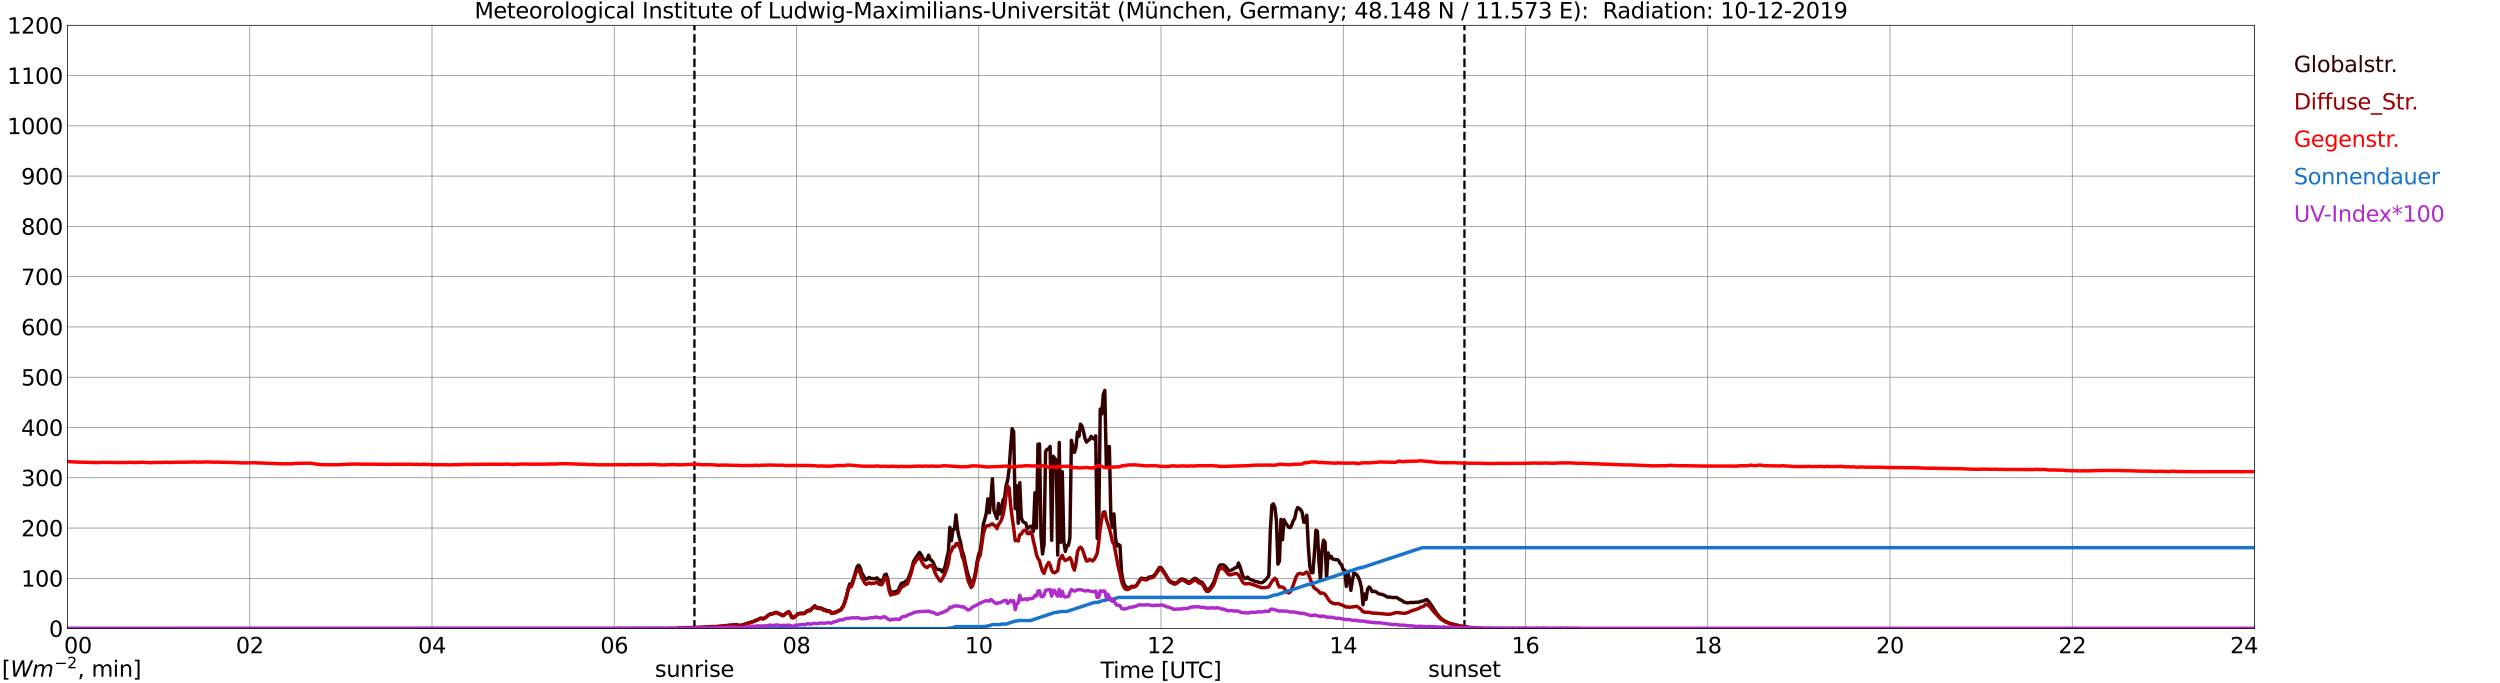 <?xml version="1.0" encoding="utf-8" standalone="no"?>
<!DOCTYPE svg PUBLIC "-//W3C//DTD SVG 1.1//EN"
  "http://www.w3.org/Graphics/SVG/1.1/DTD/svg11.dtd">
<svg xmlns:xlink="http://www.w3.org/1999/xlink" width="1085.4pt" height="296.64pt" viewBox="0 0 1085.4 296.64" xmlns="http://www.w3.org/2000/svg" version="1.1">
 <defs>
  <style type="text/css">*{stroke-linejoin: round; stroke-linecap: butt}</style>
 </defs>
 <g id="figure_1">
  <g id="patch_1">
   <path d="M 0 296.64 
L 1085.4 296.64 
L 1085.4 0 
L 0 0 
z
" style="fill: #ffffff"/>
  </g>
  <g id="axes_1">
   <g id="patch_2">
    <path d="M 29.306 272.909 
L 978.814 272.909 
L 978.814 10.976 
L 29.306 10.976 
z
" style="fill: #ffffff"/>
   </g>
   <g id="patch_3">
    <path d="M 978.814 272.909 
L 978.814 272.909 
L 978.814 10.976 
L 978.814 10.976 
z
" clip-path="url(#pf001d71639)" style="fill: #d3d3d3; opacity: 0.25; stroke: #d3d3d3; stroke-linejoin: miter"/>
   </g>
   <g id="matplotlib.axis_1">
    <g id="xtick_1">
     <g id="line2d_1">
      <path d="M 29.306 272.909 
L 29.306 10.976 
" clip-path="url(#pf001d71639)" style="fill: none; stroke: #808080; stroke-width: 0.3; stroke-linecap: square"/>
     </g>
     <g id="line2d_2"/>
     <g id="text_1">
      <!--    00 -->
      <g transform="translate(18.733 283.627) scale(0.095 -0.095)">
       <defs>
        <path id="DejaVuSans-20" transform="scale(0.016)"/>
        <path id="DejaVuSans-30" d="M 2034 4250 
Q 1547 4250 1301 3770 
Q 1056 3291 1056 2328 
Q 1056 1369 1301 889 
Q 1547 409 2034 409 
Q 2525 409 2770 889 
Q 3016 1369 3016 2328 
Q 3016 3291 2770 3770 
Q 2525 4250 2034 4250 
z
M 2034 4750 
Q 2819 4750 3233 4129 
Q 3647 3509 3647 2328 
Q 3647 1150 3233 529 
Q 2819 -91 2034 -91 
Q 1250 -91 836 529 
Q 422 1150 422 2328 
Q 422 3509 836 4129 
Q 1250 4750 2034 4750 
z
" transform="scale(0.016)"/>
       </defs>
       <use xlink:href="#DejaVuSans-20"/>
       <use xlink:href="#DejaVuSans-20" transform="translate(31.787 0)"/>
       <use xlink:href="#DejaVuSans-20" transform="translate(63.574 0)"/>
       <use xlink:href="#DejaVuSans-30" transform="translate(95.361 0)"/>
       <use xlink:href="#DejaVuSans-30" transform="translate(158.984 0)"/>
      </g>
     </g>
    </g>
    <g id="xtick_2">
     <g id="line2d_3">
      <path d="M 108.431 272.909 
L 108.431 10.976 
" clip-path="url(#pf001d71639)" style="fill: none; stroke: #808080; stroke-width: 0.3; stroke-linecap: square"/>
     </g>
     <g id="line2d_4"/>
     <g id="text_2">
      <!-- 02 -->
      <g transform="translate(102.387 283.627) scale(0.095 -0.095)">
       <defs>
        <path id="DejaVuSans-32" d="M 1228 531 
L 3431 531 
L 3431 0 
L 469 0 
L 469 531 
Q 828 903 1448 1529 
Q 2069 2156 2228 2338 
Q 2531 2678 2651 2914 
Q 2772 3150 2772 3378 
Q 2772 3750 2511 3984 
Q 2250 4219 1831 4219 
Q 1534 4219 1204 4116 
Q 875 4013 500 3803 
L 500 4441 
Q 881 4594 1212 4672 
Q 1544 4750 1819 4750 
Q 2544 4750 2975 4387 
Q 3406 4025 3406 3419 
Q 3406 3131 3298 2873 
Q 3191 2616 2906 2266 
Q 2828 2175 2409 1742 
Q 1991 1309 1228 531 
z
" transform="scale(0.016)"/>
       </defs>
       <use xlink:href="#DejaVuSans-30"/>
       <use xlink:href="#DejaVuSans-32" transform="translate(63.623 0)"/>
      </g>
     </g>
    </g>
    <g id="xtick_3">
     <g id="line2d_5">
      <path d="M 187.557 272.909 
L 187.557 10.976 
" clip-path="url(#pf001d71639)" style="fill: none; stroke: #808080; stroke-width: 0.3; stroke-linecap: square"/>
     </g>
     <g id="line2d_6"/>
     <g id="text_3">
      <!-- 04 -->
      <g transform="translate(181.513 283.627) scale(0.095 -0.095)">
       <defs>
        <path id="DejaVuSans-34" d="M 2419 4116 
L 825 1625 
L 2419 1625 
L 2419 4116 
z
M 2253 4666 
L 3047 4666 
L 3047 1625 
L 3713 1625 
L 3713 1100 
L 3047 1100 
L 3047 0 
L 2419 0 
L 2419 1100 
L 313 1100 
L 313 1709 
L 2253 4666 
z
" transform="scale(0.016)"/>
       </defs>
       <use xlink:href="#DejaVuSans-30"/>
       <use xlink:href="#DejaVuSans-34" transform="translate(63.623 0)"/>
      </g>
     </g>
    </g>
    <g id="xtick_4">
     <g id="line2d_7">
      <path d="M 266.683 272.909 
L 266.683 10.976 
" clip-path="url(#pf001d71639)" style="fill: none; stroke: #808080; stroke-width: 0.3; stroke-linecap: square"/>
     </g>
     <g id="line2d_8"/>
     <g id="text_4">
      <!-- 06 -->
      <g transform="translate(260.638 283.627) scale(0.095 -0.095)">
       <defs>
        <path id="DejaVuSans-36" d="M 2113 2584 
Q 1688 2584 1439 2293 
Q 1191 2003 1191 1497 
Q 1191 994 1439 701 
Q 1688 409 2113 409 
Q 2538 409 2786 701 
Q 3034 994 3034 1497 
Q 3034 2003 2786 2293 
Q 2538 2584 2113 2584 
z
M 3366 4563 
L 3366 3988 
Q 3128 4100 2886 4159 
Q 2644 4219 2406 4219 
Q 1781 4219 1451 3797 
Q 1122 3375 1075 2522 
Q 1259 2794 1537 2939 
Q 1816 3084 2150 3084 
Q 2853 3084 3261 2657 
Q 3669 2231 3669 1497 
Q 3669 778 3244 343 
Q 2819 -91 2113 -91 
Q 1303 -91 875 529 
Q 447 1150 447 2328 
Q 447 3434 972 4092 
Q 1497 4750 2381 4750 
Q 2619 4750 2861 4703 
Q 3103 4656 3366 4563 
z
" transform="scale(0.016)"/>
       </defs>
       <use xlink:href="#DejaVuSans-30"/>
       <use xlink:href="#DejaVuSans-36" transform="translate(63.623 0)"/>
      </g>
     </g>
    </g>
    <g id="xtick_5">
     <g id="line2d_9">
      <path d="M 345.808 272.909 
L 345.808 10.976 
" clip-path="url(#pf001d71639)" style="fill: none; stroke: #808080; stroke-width: 0.3; stroke-linecap: square"/>
     </g>
     <g id="line2d_10"/>
     <g id="text_5">
      <!-- 08 -->
      <g transform="translate(339.764 283.627) scale(0.095 -0.095)">
       <defs>
        <path id="DejaVuSans-38" d="M 2034 2216 
Q 1584 2216 1326 1975 
Q 1069 1734 1069 1313 
Q 1069 891 1326 650 
Q 1584 409 2034 409 
Q 2484 409 2743 651 
Q 3003 894 3003 1313 
Q 3003 1734 2745 1975 
Q 2488 2216 2034 2216 
z
M 1403 2484 
Q 997 2584 770 2862 
Q 544 3141 544 3541 
Q 544 4100 942 4425 
Q 1341 4750 2034 4750 
Q 2731 4750 3128 4425 
Q 3525 4100 3525 3541 
Q 3525 3141 3298 2862 
Q 3072 2584 2669 2484 
Q 3125 2378 3379 2068 
Q 3634 1759 3634 1313 
Q 3634 634 3220 271 
Q 2806 -91 2034 -91 
Q 1263 -91 848 271 
Q 434 634 434 1313 
Q 434 1759 690 2068 
Q 947 2378 1403 2484 
z
M 1172 3481 
Q 1172 3119 1398 2916 
Q 1625 2713 2034 2713 
Q 2441 2713 2670 2916 
Q 2900 3119 2900 3481 
Q 2900 3844 2670 4047 
Q 2441 4250 2034 4250 
Q 1625 4250 1398 4047 
Q 1172 3844 1172 3481 
z
" transform="scale(0.016)"/>
       </defs>
       <use xlink:href="#DejaVuSans-30"/>
       <use xlink:href="#DejaVuSans-38" transform="translate(63.623 0)"/>
      </g>
     </g>
    </g>
    <g id="xtick_6">
     <g id="line2d_11">
      <path d="M 424.934 272.909 
L 424.934 10.976 
" clip-path="url(#pf001d71639)" style="fill: none; stroke: #808080; stroke-width: 0.3; stroke-linecap: square"/>
     </g>
     <g id="line2d_12"/>
     <g id="text_6">
      <!-- 10 -->
      <g transform="translate(418.89 283.627) scale(0.095 -0.095)">
       <defs>
        <path id="DejaVuSans-31" d="M 794 531 
L 1825 531 
L 1825 4091 
L 703 3866 
L 703 4441 
L 1819 4666 
L 2450 4666 
L 2450 531 
L 3481 531 
L 3481 0 
L 794 0 
L 794 531 
z
" transform="scale(0.016)"/>
       </defs>
       <use xlink:href="#DejaVuSans-31"/>
       <use xlink:href="#DejaVuSans-30" transform="translate(63.623 0)"/>
      </g>
     </g>
    </g>
    <g id="xtick_7">
     <g id="line2d_13">
      <path d="M 504.06 272.909 
L 504.06 10.976 
" clip-path="url(#pf001d71639)" style="fill: none; stroke: #808080; stroke-width: 0.3; stroke-linecap: square"/>
     </g>
     <g id="line2d_14"/>
     <g id="text_7">
      <!-- 12 -->
      <g transform="translate(498.015 283.627) scale(0.095 -0.095)">
       <use xlink:href="#DejaVuSans-31"/>
       <use xlink:href="#DejaVuSans-32" transform="translate(63.623 0)"/>
      </g>
     </g>
    </g>
    <g id="xtick_8">
     <g id="line2d_15">
      <path d="M 583.185 272.909 
L 583.185 10.976 
" clip-path="url(#pf001d71639)" style="fill: none; stroke: #808080; stroke-width: 0.3; stroke-linecap: square"/>
     </g>
     <g id="line2d_16"/>
     <g id="text_8">
      <!-- 14 -->
      <g transform="translate(577.141 283.627) scale(0.095 -0.095)">
       <use xlink:href="#DejaVuSans-31"/>
       <use xlink:href="#DejaVuSans-34" transform="translate(63.623 0)"/>
      </g>
     </g>
    </g>
    <g id="xtick_9">
     <g id="line2d_17">
      <path d="M 662.311 272.909 
L 662.311 10.976 
" clip-path="url(#pf001d71639)" style="fill: none; stroke: #808080; stroke-width: 0.3; stroke-linecap: square"/>
     </g>
     <g id="line2d_18"/>
     <g id="text_9">
      <!-- 16 -->
      <g transform="translate(656.267 283.627) scale(0.095 -0.095)">
       <use xlink:href="#DejaVuSans-31"/>
       <use xlink:href="#DejaVuSans-36" transform="translate(63.623 0)"/>
      </g>
     </g>
    </g>
    <g id="xtick_10">
     <g id="line2d_19">
      <path d="M 741.437 272.909 
L 741.437 10.976 
" clip-path="url(#pf001d71639)" style="fill: none; stroke: #808080; stroke-width: 0.3; stroke-linecap: square"/>
     </g>
     <g id="line2d_20"/>
     <g id="text_10">
      <!-- 18 -->
      <g transform="translate(735.392 283.627) scale(0.095 -0.095)">
       <use xlink:href="#DejaVuSans-31"/>
       <use xlink:href="#DejaVuSans-38" transform="translate(63.623 0)"/>
      </g>
     </g>
    </g>
    <g id="xtick_11">
     <g id="line2d_21">
      <path d="M 820.562 272.909 
L 820.562 10.976 
" clip-path="url(#pf001d71639)" style="fill: none; stroke: #808080; stroke-width: 0.3; stroke-linecap: square"/>
     </g>
     <g id="line2d_22"/>
     <g id="text_11">
      <!-- 20 -->
      <g transform="translate(814.518 283.627) scale(0.095 -0.095)">
       <use xlink:href="#DejaVuSans-32"/>
       <use xlink:href="#DejaVuSans-30" transform="translate(63.623 0)"/>
      </g>
     </g>
    </g>
    <g id="xtick_12">
     <g id="line2d_23">
      <path d="M 899.688 272.909 
L 899.688 10.976 
" clip-path="url(#pf001d71639)" style="fill: none; stroke: #808080; stroke-width: 0.3; stroke-linecap: square"/>
     </g>
     <g id="line2d_24"/>
     <g id="text_12">
      <!-- 22 -->
      <g transform="translate(893.644 283.627) scale(0.095 -0.095)">
       <use xlink:href="#DejaVuSans-32"/>
       <use xlink:href="#DejaVuSans-32" transform="translate(63.623 0)"/>
      </g>
     </g>
    </g>
    <g id="xtick_13">
     <g id="line2d_25">
      <path d="M 978.814 272.909 
L 978.814 10.976 
" clip-path="url(#pf001d71639)" style="fill: none; stroke: #808080; stroke-width: 0.3; stroke-linecap: square"/>
     </g>
     <g id="line2d_26"/>
     <g id="text_13">
      <!-- 24    -->
      <g transform="translate(968.241 283.627) scale(0.095 -0.095)">
       <use xlink:href="#DejaVuSans-32"/>
       <use xlink:href="#DejaVuSans-34" transform="translate(63.623 0)"/>
       <use xlink:href="#DejaVuSans-20" transform="translate(127.246 0)"/>
       <use xlink:href="#DejaVuSans-20" transform="translate(159.033 0)"/>
       <use xlink:href="#DejaVuSans-20" transform="translate(190.82 0)"/>
      </g>
     </g>
    </g>
    <g id="text_14">
     <!-- Time [UTC] -->
     <g transform="translate(477.806 294.322) scale(0.095 -0.095)">
      <defs>
       <path id="DejaVuSans-54" d="M -19 4666 
L 3928 4666 
L 3928 4134 
L 2272 4134 
L 2272 0 
L 1638 0 
L 1638 4134 
L -19 4134 
L -19 4666 
z
" transform="scale(0.016)"/>
       <path id="DejaVuSans-69" d="M 603 3500 
L 1178 3500 
L 1178 0 
L 603 0 
L 603 3500 
z
M 603 4863 
L 1178 4863 
L 1178 4134 
L 603 4134 
L 603 4863 
z
" transform="scale(0.016)"/>
       <path id="DejaVuSans-6d" d="M 3328 2828 
Q 3544 3216 3844 3400 
Q 4144 3584 4550 3584 
Q 5097 3584 5394 3201 
Q 5691 2819 5691 2113 
L 5691 0 
L 5113 0 
L 5113 2094 
Q 5113 2597 4934 2840 
Q 4756 3084 4391 3084 
Q 3944 3084 3684 2787 
Q 3425 2491 3425 1978 
L 3425 0 
L 2847 0 
L 2847 2094 
Q 2847 2600 2669 2842 
Q 2491 3084 2119 3084 
Q 1678 3084 1418 2786 
Q 1159 2488 1159 1978 
L 1159 0 
L 581 0 
L 581 3500 
L 1159 3500 
L 1159 2956 
Q 1356 3278 1631 3431 
Q 1906 3584 2284 3584 
Q 2666 3584 2933 3390 
Q 3200 3197 3328 2828 
z
" transform="scale(0.016)"/>
       <path id="DejaVuSans-65" d="M 3597 1894 
L 3597 1613 
L 953 1613 
Q 991 1019 1311 708 
Q 1631 397 2203 397 
Q 2534 397 2845 478 
Q 3156 559 3463 722 
L 3463 178 
Q 3153 47 2828 -22 
Q 2503 -91 2169 -91 
Q 1331 -91 842 396 
Q 353 884 353 1716 
Q 353 2575 817 3079 
Q 1281 3584 2069 3584 
Q 2775 3584 3186 3129 
Q 3597 2675 3597 1894 
z
M 3022 2063 
Q 3016 2534 2758 2815 
Q 2500 3097 2075 3097 
Q 1594 3097 1305 2825 
Q 1016 2553 972 2059 
L 3022 2063 
z
" transform="scale(0.016)"/>
       <path id="DejaVuSans-5b" d="M 550 4863 
L 1875 4863 
L 1875 4416 
L 1125 4416 
L 1125 -397 
L 1875 -397 
L 1875 -844 
L 550 -844 
L 550 4863 
z
" transform="scale(0.016)"/>
       <path id="DejaVuSans-55" d="M 556 4666 
L 1191 4666 
L 1191 1831 
Q 1191 1081 1462 751 
Q 1734 422 2344 422 
Q 2950 422 3222 751 
Q 3494 1081 3494 1831 
L 3494 4666 
L 4128 4666 
L 4128 1753 
Q 4128 841 3676 375 
Q 3225 -91 2344 -91 
Q 1459 -91 1007 375 
Q 556 841 556 1753 
L 556 4666 
z
" transform="scale(0.016)"/>
       <path id="DejaVuSans-43" d="M 4122 4306 
L 4122 3641 
Q 3803 3938 3442 4084 
Q 3081 4231 2675 4231 
Q 1875 4231 1450 3742 
Q 1025 3253 1025 2328 
Q 1025 1406 1450 917 
Q 1875 428 2675 428 
Q 3081 428 3442 575 
Q 3803 722 4122 1019 
L 4122 359 
Q 3791 134 3420 21 
Q 3050 -91 2638 -91 
Q 1578 -91 968 557 
Q 359 1206 359 2328 
Q 359 3453 968 4101 
Q 1578 4750 2638 4750 
Q 3056 4750 3426 4639 
Q 3797 4528 4122 4306 
z
" transform="scale(0.016)"/>
       <path id="DejaVuSans-5d" d="M 1947 4863 
L 1947 -844 
L 622 -844 
L 622 -397 
L 1369 -397 
L 1369 4416 
L 622 4416 
L 622 4863 
L 1947 4863 
z
" transform="scale(0.016)"/>
      </defs>
      <use xlink:href="#DejaVuSans-54"/>
      <use xlink:href="#DejaVuSans-69" transform="translate(57.959 0)"/>
      <use xlink:href="#DejaVuSans-6d" transform="translate(85.742 0)"/>
      <use xlink:href="#DejaVuSans-65" transform="translate(183.154 0)"/>
      <use xlink:href="#DejaVuSans-20" transform="translate(244.678 0)"/>
      <use xlink:href="#DejaVuSans-5b" transform="translate(276.465 0)"/>
      <use xlink:href="#DejaVuSans-55" transform="translate(315.479 0)"/>
      <use xlink:href="#DejaVuSans-54" transform="translate(388.672 0)"/>
      <use xlink:href="#DejaVuSans-43" transform="translate(443.881 0)"/>
      <use xlink:href="#DejaVuSans-5d" transform="translate(513.705 0)"/>
     </g>
    </g>
   </g>
   <g id="matplotlib.axis_2">
    <g id="ytick_1">
     <g id="line2d_27">
      <path d="M 29.306 272.909 
L 978.814 272.909 
" clip-path="url(#pf001d71639)" style="fill: none; stroke: #808080; stroke-width: 0.3; stroke-linecap: square"/>
     </g>
     <g id="line2d_28"/>
     <g id="text_15">
      <!-- 0 -->
      <g transform="translate(21.261 276.518) scale(0.095 -0.095)">
       <use xlink:href="#DejaVuSans-30"/>
      </g>
     </g>
    </g>
    <g id="ytick_2">
     <g id="line2d_29">
      <path d="M 29.306 251.081 
L 978.814 251.081 
" clip-path="url(#pf001d71639)" style="fill: none; stroke: #808080; stroke-width: 0.3; stroke-linecap: square"/>
     </g>
     <g id="line2d_30"/>
     <g id="text_16">
      <!-- 100 -->
      <g transform="translate(9.173 254.69) scale(0.095 -0.095)">
       <use xlink:href="#DejaVuSans-31"/>
       <use xlink:href="#DejaVuSans-30" transform="translate(63.623 0)"/>
       <use xlink:href="#DejaVuSans-30" transform="translate(127.246 0)"/>
      </g>
     </g>
    </g>
    <g id="ytick_3">
     <g id="line2d_31">
      <path d="M 29.306 229.253 
L 978.814 229.253 
" clip-path="url(#pf001d71639)" style="fill: none; stroke: #808080; stroke-width: 0.3; stroke-linecap: square"/>
     </g>
     <g id="line2d_32"/>
     <g id="text_17">
      <!-- 200 -->
      <g transform="translate(9.173 232.863) scale(0.095 -0.095)">
       <use xlink:href="#DejaVuSans-32"/>
       <use xlink:href="#DejaVuSans-30" transform="translate(63.623 0)"/>
       <use xlink:href="#DejaVuSans-30" transform="translate(127.246 0)"/>
      </g>
     </g>
    </g>
    <g id="ytick_4">
     <g id="line2d_33">
      <path d="M 29.306 207.426 
L 978.814 207.426 
" clip-path="url(#pf001d71639)" style="fill: none; stroke: #808080; stroke-width: 0.3; stroke-linecap: square"/>
     </g>
     <g id="line2d_34"/>
     <g id="text_18">
      <!-- 300 -->
      <g transform="translate(9.173 211.035) scale(0.095 -0.095)">
       <defs>
        <path id="DejaVuSans-33" d="M 2597 2516 
Q 3050 2419 3304 2112 
Q 3559 1806 3559 1356 
Q 3559 666 3084 287 
Q 2609 -91 1734 -91 
Q 1441 -91 1130 -33 
Q 819 25 488 141 
L 488 750 
Q 750 597 1062 519 
Q 1375 441 1716 441 
Q 2309 441 2620 675 
Q 2931 909 2931 1356 
Q 2931 1769 2642 2001 
Q 2353 2234 1838 2234 
L 1294 2234 
L 1294 2753 
L 1863 2753 
Q 2328 2753 2575 2939 
Q 2822 3125 2822 3475 
Q 2822 3834 2567 4026 
Q 2313 4219 1838 4219 
Q 1578 4219 1281 4162 
Q 984 4106 628 3988 
L 628 4550 
Q 988 4650 1302 4700 
Q 1616 4750 1894 4750 
Q 2613 4750 3031 4423 
Q 3450 4097 3450 3541 
Q 3450 3153 3228 2886 
Q 3006 2619 2597 2516 
z
" transform="scale(0.016)"/>
       </defs>
       <use xlink:href="#DejaVuSans-33"/>
       <use xlink:href="#DejaVuSans-30" transform="translate(63.623 0)"/>
       <use xlink:href="#DejaVuSans-30" transform="translate(127.246 0)"/>
      </g>
     </g>
    </g>
    <g id="ytick_5">
     <g id="line2d_35">
      <path d="M 29.306 185.598 
L 978.814 185.598 
" clip-path="url(#pf001d71639)" style="fill: none; stroke: #808080; stroke-width: 0.3; stroke-linecap: square"/>
     </g>
     <g id="line2d_36"/>
     <g id="text_19">
      <!-- 400 -->
      <g transform="translate(9.173 189.207) scale(0.095 -0.095)">
       <use xlink:href="#DejaVuSans-34"/>
       <use xlink:href="#DejaVuSans-30" transform="translate(63.623 0)"/>
       <use xlink:href="#DejaVuSans-30" transform="translate(127.246 0)"/>
      </g>
     </g>
    </g>
    <g id="ytick_6">
     <g id="line2d_37">
      <path d="M 29.306 163.77 
L 978.814 163.77 
" clip-path="url(#pf001d71639)" style="fill: none; stroke: #808080; stroke-width: 0.3; stroke-linecap: square"/>
     </g>
     <g id="line2d_38"/>
     <g id="text_20">
      <!-- 500 -->
      <g transform="translate(9.173 167.379) scale(0.095 -0.095)">
       <defs>
        <path id="DejaVuSans-35" d="M 691 4666 
L 3169 4666 
L 3169 4134 
L 1269 4134 
L 1269 2991 
Q 1406 3038 1543 3061 
Q 1681 3084 1819 3084 
Q 2600 3084 3056 2656 
Q 3513 2228 3513 1497 
Q 3513 744 3044 326 
Q 2575 -91 1722 -91 
Q 1428 -91 1123 -41 
Q 819 9 494 109 
L 494 744 
Q 775 591 1075 516 
Q 1375 441 1709 441 
Q 2250 441 2565 725 
Q 2881 1009 2881 1497 
Q 2881 1984 2565 2268 
Q 2250 2553 1709 2553 
Q 1456 2553 1204 2497 
Q 953 2441 691 2322 
L 691 4666 
z
" transform="scale(0.016)"/>
       </defs>
       <use xlink:href="#DejaVuSans-35"/>
       <use xlink:href="#DejaVuSans-30" transform="translate(63.623 0)"/>
       <use xlink:href="#DejaVuSans-30" transform="translate(127.246 0)"/>
      </g>
     </g>
    </g>
    <g id="ytick_7">
     <g id="line2d_39">
      <path d="M 29.306 141.942 
L 978.814 141.942 
" clip-path="url(#pf001d71639)" style="fill: none; stroke: #808080; stroke-width: 0.3; stroke-linecap: square"/>
     </g>
     <g id="line2d_40"/>
     <g id="text_21">
      <!-- 600 -->
      <g transform="translate(9.173 145.551) scale(0.095 -0.095)">
       <use xlink:href="#DejaVuSans-36"/>
       <use xlink:href="#DejaVuSans-30" transform="translate(63.623 0)"/>
       <use xlink:href="#DejaVuSans-30" transform="translate(127.246 0)"/>
      </g>
     </g>
    </g>
    <g id="ytick_8">
     <g id="line2d_41">
      <path d="M 29.306 120.114 
L 978.814 120.114 
" clip-path="url(#pf001d71639)" style="fill: none; stroke: #808080; stroke-width: 0.3; stroke-linecap: square"/>
     </g>
     <g id="line2d_42"/>
     <g id="text_22">
      <!-- 700 -->
      <g transform="translate(9.173 123.724) scale(0.095 -0.095)">
       <defs>
        <path id="DejaVuSans-37" d="M 525 4666 
L 3525 4666 
L 3525 4397 
L 1831 0 
L 1172 0 
L 2766 4134 
L 525 4134 
L 525 4666 
z
" transform="scale(0.016)"/>
       </defs>
       <use xlink:href="#DejaVuSans-37"/>
       <use xlink:href="#DejaVuSans-30" transform="translate(63.623 0)"/>
       <use xlink:href="#DejaVuSans-30" transform="translate(127.246 0)"/>
      </g>
     </g>
    </g>
    <g id="ytick_9">
     <g id="line2d_43">
      <path d="M 29.306 98.287 
L 978.814 98.287 
" clip-path="url(#pf001d71639)" style="fill: none; stroke: #808080; stroke-width: 0.3; stroke-linecap: square"/>
     </g>
     <g id="line2d_44"/>
     <g id="text_23">
      <!-- 800 -->
      <g transform="translate(9.173 101.896) scale(0.095 -0.095)">
       <use xlink:href="#DejaVuSans-38"/>
       <use xlink:href="#DejaVuSans-30" transform="translate(63.623 0)"/>
       <use xlink:href="#DejaVuSans-30" transform="translate(127.246 0)"/>
      </g>
     </g>
    </g>
    <g id="ytick_10">
     <g id="line2d_45">
      <path d="M 29.306 76.459 
L 978.814 76.459 
" clip-path="url(#pf001d71639)" style="fill: none; stroke: #808080; stroke-width: 0.3; stroke-linecap: square"/>
     </g>
     <g id="line2d_46"/>
     <g id="text_24">
      <!-- 900 -->
      <g transform="translate(9.173 80.068) scale(0.095 -0.095)">
       <defs>
        <path id="DejaVuSans-39" d="M 703 97 
L 703 672 
Q 941 559 1184 500 
Q 1428 441 1663 441 
Q 2288 441 2617 861 
Q 2947 1281 2994 2138 
Q 2813 1869 2534 1725 
Q 2256 1581 1919 1581 
Q 1219 1581 811 2004 
Q 403 2428 403 3163 
Q 403 3881 828 4315 
Q 1253 4750 1959 4750 
Q 2769 4750 3195 4129 
Q 3622 3509 3622 2328 
Q 3622 1225 3098 567 
Q 2575 -91 1691 -91 
Q 1453 -91 1209 -44 
Q 966 3 703 97 
z
M 1959 2075 
Q 2384 2075 2632 2365 
Q 2881 2656 2881 3163 
Q 2881 3666 2632 3958 
Q 2384 4250 1959 4250 
Q 1534 4250 1286 3958 
Q 1038 3666 1038 3163 
Q 1038 2656 1286 2365 
Q 1534 2075 1959 2075 
z
" transform="scale(0.016)"/>
       </defs>
       <use xlink:href="#DejaVuSans-39"/>
       <use xlink:href="#DejaVuSans-30" transform="translate(63.623 0)"/>
       <use xlink:href="#DejaVuSans-30" transform="translate(127.246 0)"/>
      </g>
     </g>
    </g>
    <g id="ytick_11">
     <g id="line2d_47">
      <path d="M 29.306 54.631 
L 978.814 54.631 
" clip-path="url(#pf001d71639)" style="fill: none; stroke: #808080; stroke-width: 0.3; stroke-linecap: square"/>
     </g>
     <g id="line2d_48"/>
     <g id="text_25">
      <!-- 1000 -->
      <g transform="translate(3.128 58.24) scale(0.095 -0.095)">
       <use xlink:href="#DejaVuSans-31"/>
       <use xlink:href="#DejaVuSans-30" transform="translate(63.623 0)"/>
       <use xlink:href="#DejaVuSans-30" transform="translate(127.246 0)"/>
       <use xlink:href="#DejaVuSans-30" transform="translate(190.869 0)"/>
      </g>
     </g>
    </g>
    <g id="ytick_12">
     <g id="line2d_49">
      <path d="M 29.306 32.803 
L 978.814 32.803 
" clip-path="url(#pf001d71639)" style="fill: none; stroke: #808080; stroke-width: 0.3; stroke-linecap: square"/>
     </g>
     <g id="line2d_50"/>
     <g id="text_26">
      <!-- 1100 -->
      <g transform="translate(3.128 36.413) scale(0.095 -0.095)">
       <use xlink:href="#DejaVuSans-31"/>
       <use xlink:href="#DejaVuSans-31" transform="translate(63.623 0)"/>
       <use xlink:href="#DejaVuSans-30" transform="translate(127.246 0)"/>
       <use xlink:href="#DejaVuSans-30" transform="translate(190.869 0)"/>
      </g>
     </g>
    </g>
    <g id="ytick_13">
     <g id="line2d_51">
      <path d="M 29.306 10.976 
L 978.814 10.976 
" clip-path="url(#pf001d71639)" style="fill: none; stroke: #808080; stroke-width: 0.3; stroke-linecap: square"/>
     </g>
     <g id="line2d_52"/>
     <g id="text_27">
      <!-- 1200 -->
      <g transform="translate(3.128 14.585) scale(0.095 -0.095)">
       <use xlink:href="#DejaVuSans-31"/>
       <use xlink:href="#DejaVuSans-32" transform="translate(63.623 0)"/>
       <use xlink:href="#DejaVuSans-30" transform="translate(127.246 0)"/>
       <use xlink:href="#DejaVuSans-30" transform="translate(190.869 0)"/>
      </g>
     </g>
    </g>
   </g>
   <g id="line2d_53">
    <path d="M 301.498 272.909 
L 301.498 10.976 
" clip-path="url(#pf001d71639)" style="fill: none; stroke-dasharray: 3.7,1.6; stroke-dashoffset: 0; stroke: #000000"/>
   </g>
   <g id="line2d_54">
    <path d="M 635.804 272.909 
L 635.804 10.976 
" clip-path="url(#pf001d71639)" style="fill: none; stroke-dasharray: 3.7,1.6; stroke-dashoffset: 0; stroke: #000000"/>
   </g>
   <g id="line2d_55">
    <path d="M 29.306 272.909 
L 293.717 272.909 
L 295.696 272.581 
L 296.355 272.739 
L 297.014 272.551 
L 298.992 272.551 
L 299.652 272.645 
L 300.311 272.518 
L 300.971 272.614 
L 301.63 272.551 
L 302.289 272.614 
L 302.949 272.488 
L 304.267 272.488 
L 307.564 272.237 
L 308.883 272.018 
L 310.202 272.112 
L 312.18 271.985 
L 313.499 271.828 
L 315.477 271.641 
L 317.455 271.453 
L 319.433 271.171 
L 321.411 271.577 
L 322.73 271.202 
L 326.027 270.167 
L 326.686 270.01 
L 328.665 269.1 
L 329.324 268.882 
L 329.983 268.41 
L 330.643 268.349 
L 331.302 268.598 
L 332.621 267.971 
L 333.28 267.188 
L 334.599 266.465 
L 335.258 266.498 
L 335.918 266.247 
L 336.577 265.869 
L 337.236 265.869 
L 339.874 267.124 
L 340.533 266.843 
L 341.852 265.808 
L 342.512 265.588 
L 343.171 266.561 
L 343.83 268.002 
L 344.49 268.065 
L 345.149 267.657 
L 346.468 266.435 
L 347.787 266.184 
L 349.105 266.247 
L 350.424 265.18 
L 351.083 264.929 
L 351.743 264.898 
L 353.721 262.986 
L 354.38 263.582 
L 355.04 263.863 
L 356.359 263.957 
L 358.996 265.086 
L 359.655 265.118 
L 360.315 265.306 
L 360.974 266.059 
L 361.634 265.902 
L 362.293 265.902 
L 364.93 264.71 
L 365.59 263.833 
L 366.249 262.735 
L 366.909 260.853 
L 367.568 258.531 
L 368.227 255.615 
L 368.887 253.576 
L 369.546 253.733 
L 370.206 252.384 
L 372.184 245.893 
L 372.843 245.391 
L 373.502 246.458 
L 374.162 248.809 
L 375.481 250.974 
L 376.14 251.537 
L 377.459 250.723 
L 378.118 251.162 
L 379.437 251.192 
L 380.096 251.286 
L 380.756 250.88 
L 381.415 251.631 
L 382.734 252.511 
L 383.393 251.601 
L 384.053 249.656 
L 384.712 249.28 
L 385.371 251.131 
L 386.031 254.925 
L 386.69 257.245 
L 387.349 257.027 
L 388.009 257.057 
L 389.328 256.682 
L 389.987 256.18 
L 391.306 253.325 
L 391.965 253.043 
L 392.624 252.886 
L 393.284 252.26 
L 393.943 252.166 
L 395.262 248.684 
L 395.921 246.646 
L 396.581 243.854 
L 397.899 241.691 
L 399.218 239.84 
L 399.878 240.717 
L 400.537 242.129 
L 401.196 242.85 
L 401.856 243.197 
L 402.515 242.85 
L 403.175 241.032 
L 403.834 242.883 
L 404.493 243.321 
L 405.153 244.168 
L 405.812 245.829 
L 406.471 246.833 
L 407.131 247.305 
L 407.79 247.211 
L 408.45 247.462 
L 409.109 248.307 
L 409.768 247.399 
L 410.428 245.578 
L 411.087 242.193 
L 411.746 239.525 
L 412.406 228.959 
L 413.065 234.728 
L 413.725 229.93 
L 414.384 229.773 
L 415.043 223.563 
L 415.703 229.803 
L 416.362 233.067 
L 417.022 235.45 
L 417.681 239.087 
L 418.34 240.813 
L 419.659 247.178 
L 420.318 249.688 
L 421.637 253.452 
L 422.297 253.074 
L 422.956 251.068 
L 423.615 247.931 
L 424.275 243.509 
L 424.934 240.562 
L 425.593 239.026 
L 426.253 234.258 
L 426.912 227.671 
L 427.572 225.444 
L 428.231 222.685 
L 428.89 216.602 
L 429.55 222.622 
L 430.209 216.224 
L 430.869 207.851 
L 431.528 221.651 
L 432.847 225.163 
L 433.506 218.608 
L 434.165 223.187 
L 434.825 220.867 
L 435.484 217.071 
L 436.144 216.1 
L 436.803 210.8 
L 437.462 208.604 
L 438.122 203.806 
L 438.781 194.084 
L 439.44 186.117 
L 440.1 187.436 
L 440.759 220.834 
L 441.419 210.894 
L 442.078 227.171 
L 442.737 209.608 
L 443.397 224.755 
L 444.056 226.385 
L 444.716 226.857 
L 445.375 227.138 
L 446.034 229.522 
L 446.694 229.083 
L 447.353 228.457 
L 448.012 228.55 
L 448.672 230.683 
L 449.331 213.935 
L 449.991 229.24 
L 450.65 192.86 
L 451.309 192.735 
L 451.969 232.689 
L 452.628 240.53 
L 453.287 236.17 
L 453.947 196.121 
L 454.606 195.025 
L 455.266 194.992 
L 455.925 193.833 
L 456.584 234.571 
L 457.244 198.099 
L 458.563 199.79 
L 459.222 240.968 
L 459.881 192.107 
L 460.541 235.417 
L 461.2 204.841 
L 461.859 234.979 
L 462.519 239.401 
L 463.178 236.893 
L 463.838 236.86 
L 464.497 233.662 
L 465.156 191.166 
L 465.816 194.303 
L 466.475 196.405 
L 467.134 194.146 
L 467.794 187.654 
L 468.453 189.411 
L 469.113 184.142 
L 469.772 185.019 
L 470.431 187.466 
L 471.091 190.509 
L 471.75 191.952 
L 472.409 191.229 
L 473.069 190.76 
L 473.728 189.442 
L 474.388 190.289 
L 475.047 190.664 
L 475.706 189.223 
L 476.366 233.787 
L 477.025 227.922 
L 477.685 177.587 
L 478.344 179.72 
L 479.003 171.253 
L 479.663 169.495 
L 480.322 202.364 
L 480.981 193.927 
L 481.641 193.927 
L 482.3 225.006 
L 482.96 228.989 
L 483.619 223.124 
L 484.278 233.536 
L 484.938 237.081 
L 485.597 236.358 
L 486.256 236.86 
L 486.916 248.37 
L 487.575 252.103 
L 488.235 254.015 
L 489.553 255.396 
L 490.213 255.082 
L 490.872 254.894 
L 491.532 254.517 
L 492.191 254.643 
L 492.85 254.549 
L 493.51 254.047 
L 494.828 251.915 
L 495.488 251.035 
L 496.807 251.225 
L 497.466 251.382 
L 498.125 251.131 
L 498.785 250.566 
L 500.103 250.378 
L 500.763 250.033 
L 501.422 249.405 
L 502.082 248.558 
L 502.741 247.335 
L 503.4 246.364 
L 504.06 246.458 
L 504.719 247.211 
L 506.697 250.409 
L 507.357 251.694 
L 508.675 252.792 
L 509.335 252.856 
L 509.994 253.325 
L 510.654 253.074 
L 511.313 252.668 
L 512.632 251.443 
L 513.291 251.413 
L 513.95 251.537 
L 515.269 252.354 
L 515.929 252.635 
L 516.588 252.605 
L 517.247 252.26 
L 518.566 251.131 
L 519.226 251.162 
L 520.544 252.354 
L 521.863 252.823 
L 522.522 253.703 
L 523.841 255.96 
L 524.501 256.086 
L 525.16 255.521 
L 525.819 254.674 
L 527.138 252.417 
L 528.457 248.213 
L 529.116 246.207 
L 529.776 245.297 
L 531.094 245.233 
L 531.754 245.642 
L 532.413 246.301 
L 533.073 247.272 
L 533.732 247.807 
L 534.391 247.711 
L 535.051 247.211 
L 535.71 246.96 
L 536.369 246.458 
L 537.029 246.364 
L 537.688 244.45 
L 538.348 245.893 
L 539.007 248.307 
L 539.666 250.158 
L 540.326 251.035 
L 540.985 251.131 
L 541.644 250.566 
L 542.304 251.286 
L 543.623 251.852 
L 544.282 252.072 
L 544.941 252.478 
L 545.601 252.511 
L 546.919 252.919 
L 547.579 253.013 
L 548.238 252.823 
L 548.898 252.29 
L 550.216 250.911 
L 550.876 249.876 
L 551.535 230.054 
L 552.195 219.33 
L 552.854 218.765 
L 553.513 220.396 
L 554.173 226.04 
L 554.832 244.921 
L 555.491 243.603 
L 556.151 225.508 
L 556.81 234.289 
L 557.47 225.634 
L 558.129 227.014 
L 559.448 228.863 
L 560.107 229.083 
L 560.766 228.079 
L 561.426 226.104 
L 562.085 225.193 
L 562.745 222.026 
L 563.404 220.332 
L 564.063 220.74 
L 564.723 221.336 
L 565.382 222.528 
L 566.042 226.73 
L 566.701 226.763 
L 567.36 223.72 
L 568.02 237.175 
L 568.679 245.956 
L 569.338 248.621 
L 569.998 248.621 
L 570.657 240.311 
L 571.317 230.181 
L 571.976 230.683 
L 572.635 243.948 
L 573.295 251.821 
L 573.954 238.993 
L 574.613 234.571 
L 575.273 235.324 
L 575.932 250.974 
L 576.592 240.06 
L 577.251 242.254 
L 577.91 241.534 
L 578.57 242.695 
L 579.889 243.007 
L 580.548 242.946 
L 581.207 243.446 
L 581.867 244.67 
L 582.526 245.297 
L 583.185 247.493 
L 583.845 247.556 
L 584.504 254.58 
L 585.164 248.276 
L 585.823 251.319 
L 586.482 256.304 
L 587.142 252.009 
L 587.801 248.748 
L 588.46 249.093 
L 589.12 249.625 
L 589.779 250.723 
L 590.439 252.447 
L 591.098 255.176 
L 591.757 262.545 
L 592.417 257.904 
L 593.076 260.225 
L 593.736 255.835 
L 594.395 254.862 
L 595.054 255.521 
L 595.714 256.839 
L 596.373 256.743 
L 597.032 256.776 
L 597.692 257.121 
L 598.351 257.684 
L 599.011 257.904 
L 600.329 258.125 
L 602.307 259.159 
L 603.626 259.284 
L 604.945 259.472 
L 606.264 259.347 
L 607.582 260.194 
L 608.901 260.853 
L 609.561 261.449 
L 610.22 261.51 
L 610.879 261.761 
L 612.858 261.543 
L 613.517 261.637 
L 614.176 261.51 
L 616.154 261.416 
L 616.814 261.072 
L 618.133 260.884 
L 618.792 260.508 
L 619.451 260.288 
L 620.111 260.914 
L 621.429 262.765 
L 623.408 265.775 
L 624.726 267.563 
L 626.045 268.818 
L 627.364 269.728 
L 629.342 270.637 
L 630.661 270.951 
L 632.639 271.516 
L 635.276 272.079 
L 637.255 272.457 
L 638.573 272.614 
L 642.53 272.896 
L 648.464 272.909 
L 978.154 272.909 
L 978.154 272.909 
" clip-path="url(#pf001d71639)" style="fill: none; stroke: #330000; stroke-width: 1.5; stroke-linecap: square"/>
   </g>
   <g id="line2d_56">
    <path d="M 29.306 272.909 
L 293.717 272.909 
L 294.377 272.588 
L 297.014 272.503 
L 298.992 272.461 
L 299.652 272.503 
L 300.971 272.42 
L 303.608 272.337 
L 309.543 272.042 
L 310.861 272.042 
L 314.818 271.706 
L 316.136 271.497 
L 319.433 271.287 
L 320.093 271.411 
L 320.752 271.665 
L 322.071 271.497 
L 328.005 269.523 
L 329.983 268.6 
L 330.643 268.559 
L 331.302 268.727 
L 331.961 268.473 
L 333.28 267.426 
L 333.94 266.921 
L 334.599 266.627 
L 335.258 266.627 
L 336.577 266.04 
L 337.236 266.123 
L 339.874 267.382 
L 340.533 267.046 
L 341.193 266.376 
L 341.852 265.913 
L 342.512 265.789 
L 343.83 268.222 
L 344.49 268.305 
L 345.808 267.172 
L 346.468 266.712 
L 347.127 266.459 
L 347.787 266.5 
L 348.446 266.417 
L 349.105 266.459 
L 349.765 266.04 
L 350.424 265.409 
L 351.083 265.243 
L 351.743 265.199 
L 353.062 263.857 
L 353.721 263.394 
L 354.38 263.983 
L 355.04 264.193 
L 356.359 264.193 
L 357.677 264.948 
L 358.337 265.031 
L 358.996 265.452 
L 359.655 265.326 
L 360.315 265.577 
L 360.974 266.334 
L 362.952 265.998 
L 363.612 265.577 
L 364.93 264.99 
L 365.59 264.152 
L 366.249 263.06 
L 366.909 261.255 
L 367.568 259.029 
L 368.227 256.259 
L 368.887 254.539 
L 369.546 254.79 
L 370.206 253.238 
L 371.524 248.787 
L 372.184 247.737 
L 372.843 247.359 
L 373.502 248.872 
L 374.162 250.887 
L 374.821 251.935 
L 375.481 253.238 
L 376.14 253.74 
L 376.799 253.279 
L 377.459 253.026 
L 378.118 253.404 
L 378.777 253.194 
L 379.437 253.279 
L 380.756 252.775 
L 381.415 253.447 
L 382.074 253.783 
L 382.734 253.908 
L 383.393 252.943 
L 384.053 250.719 
L 384.712 250.675 
L 385.371 252.816 
L 386.031 256.468 
L 386.69 258.358 
L 387.349 257.937 
L 388.009 257.981 
L 389.328 257.645 
L 389.987 257.267 
L 391.306 254.958 
L 392.624 254.244 
L 393.284 253.615 
L 393.943 253.53 
L 395.262 249.878 
L 395.921 247.613 
L 396.581 244.926 
L 397.24 244.338 
L 397.899 243.162 
L 398.559 242.49 
L 399.218 242.071 
L 399.878 243.162 
L 400.537 244.589 
L 401.196 245.554 
L 401.856 246.144 
L 402.515 246.436 
L 403.175 245.807 
L 403.834 245.513 
L 404.493 245.598 
L 405.153 246.268 
L 405.812 248.283 
L 406.471 249.795 
L 407.131 250.675 
L 407.79 251.893 
L 408.45 252.356 
L 409.768 250.046 
L 410.428 248.619 
L 411.087 246.899 
L 411.746 244.548 
L 412.406 240.265 
L 413.065 239.174 
L 413.725 237.412 
L 414.384 237.454 
L 415.043 236.153 
L 415.703 235.9 
L 417.022 238.336 
L 417.681 241.483 
L 418.34 242.952 
L 420.318 252.188 
L 421.637 255.084 
L 422.297 254.244 
L 422.956 251.978 
L 423.615 249.165 
L 424.275 244.672 
L 424.934 242.28 
L 425.593 240.979 
L 426.912 231.87 
L 427.572 229.561 
L 428.231 228.345 
L 429.55 228.136 
L 430.209 227.673 
L 430.869 227.422 
L 431.528 228.051 
L 432.187 228.302 
L 432.847 229.52 
L 433.506 227.631 
L 434.165 226.918 
L 434.825 225.573 
L 435.484 223.475 
L 436.144 220.201 
L 436.803 214.786 
L 437.462 210.966 
L 438.122 211.806 
L 438.781 219.446 
L 439.44 224.818 
L 440.1 229.183 
L 440.759 234.767 
L 441.419 234.516 
L 442.078 234.894 
L 442.737 232.165 
L 443.397 231.912 
L 444.056 230.738 
L 444.716 230.233 
L 445.375 230.318 
L 446.034 231.619 
L 446.694 231.702 
L 447.353 230.864 
L 448.012 231.744 
L 448.672 234.935 
L 449.331 237.495 
L 449.991 240.896 
L 450.65 242.448 
L 451.309 243.415 
L 451.969 246.058 
L 452.628 248.073 
L 453.287 248.955 
L 453.947 246.899 
L 454.606 245.345 
L 455.266 244.17 
L 455.925 245.218 
L 456.584 247.569 
L 457.244 248.492 
L 457.903 248.66 
L 459.222 247.737 
L 459.881 243.247 
L 461.2 241.106 
L 461.859 242.701 
L 462.519 243.371 
L 463.838 242.658 
L 464.497 242.112 
L 465.156 243.33 
L 465.816 246.017 
L 466.475 247.527 
L 467.134 244.38 
L 467.794 239.595 
L 468.453 238.083 
L 469.113 237.537 
L 469.772 238.168 
L 470.431 239.888 
L 471.091 241.988 
L 471.75 243.581 
L 472.409 243.457 
L 473.069 242.784 
L 474.388 243.54 
L 475.047 242.869 
L 475.706 241.693 
L 476.366 240.141 
L 477.025 235.522 
L 477.685 229.183 
L 478.344 225.239 
L 479.003 222.384 
L 479.663 222.216 
L 480.322 225.449 
L 481.641 229.561 
L 482.3 232.039 
L 482.96 235.186 
L 483.619 236.153 
L 485.597 246.563 
L 486.256 249.123 
L 486.916 252.312 
L 487.575 254.161 
L 488.235 255.377 
L 488.894 255.881 
L 489.553 256.008 
L 490.213 255.671 
L 491.532 254.831 
L 492.191 254.875 
L 492.85 254.707 
L 493.51 254.161 
L 494.828 251.978 
L 495.488 251.432 
L 496.147 251.474 
L 497.466 251.81 
L 498.125 251.601 
L 498.785 251.138 
L 499.444 250.887 
L 500.103 250.802 
L 500.763 250.509 
L 501.422 249.837 
L 503.4 247.067 
L 504.06 247.023 
L 504.719 247.781 
L 506.038 249.71 
L 507.357 252.02 
L 508.016 252.733 
L 509.335 253.404 
L 509.994 253.657 
L 510.654 253.404 
L 512.632 251.935 
L 513.291 251.935 
L 513.95 252.061 
L 515.929 253.279 
L 516.588 253.194 
L 517.907 252.312 
L 518.566 251.81 
L 519.226 251.935 
L 520.544 253.07 
L 521.204 253.238 
L 521.863 253.615 
L 522.522 254.495 
L 523.182 255.798 
L 523.841 256.721 
L 524.501 256.804 
L 525.16 256.344 
L 526.479 254.622 
L 527.138 253.404 
L 528.457 249.418 
L 529.116 247.527 
L 529.776 246.772 
L 530.435 246.772 
L 531.094 246.94 
L 531.754 247.401 
L 533.073 249.165 
L 533.732 249.584 
L 534.391 249.542 
L 536.369 248.996 
L 537.029 249.082 
L 537.688 249.501 
L 539.666 252.943 
L 540.326 253.404 
L 540.985 253.489 
L 541.644 253.362 
L 542.304 253.362 
L 544.282 253.908 
L 547.579 255.126 
L 548.898 255.167 
L 549.557 255.126 
L 550.876 254.748 
L 552.195 252.48 
L 553.513 251.055 
L 554.173 251.683 
L 554.832 253.698 
L 555.491 254.875 
L 556.151 254.79 
L 556.81 254.916 
L 557.47 255.294 
L 558.129 256.3 
L 558.788 257.014 
L 559.448 257.435 
L 560.107 257.099 
L 560.766 255.922 
L 562.745 250.424 
L 563.404 249.333 
L 564.063 248.955 
L 564.723 248.996 
L 565.382 249.25 
L 566.042 249.206 
L 566.701 248.66 
L 567.36 248.326 
L 568.02 249.165 
L 569.998 254.329 
L 570.657 255.335 
L 571.976 256.176 
L 573.295 257.603 
L 573.954 257.435 
L 574.613 257.56 
L 575.273 258.022 
L 577.251 260.96 
L 577.91 261.506 
L 578.57 261.842 
L 579.889 262.178 
L 580.548 262.093 
L 581.207 262.135 
L 583.185 262.892 
L 584.504 263.606 
L 585.164 263.479 
L 585.823 263.647 
L 587.801 263.438 
L 588.46 263.27 
L 589.12 263.27 
L 590.439 264.152 
L 591.757 265.577 
L 593.076 265.872 
L 593.736 265.789 
L 594.395 265.83 
L 595.714 266.166 
L 597.692 266.249 
L 600.989 266.544 
L 602.307 266.668 
L 603.626 266.668 
L 606.264 265.913 
L 609.561 266.291 
L 610.22 266.249 
L 612.198 265.535 
L 612.858 265.158 
L 614.836 264.571 
L 616.154 264.066 
L 616.814 263.606 
L 617.473 263.479 
L 618.133 263.185 
L 618.792 262.471 
L 619.451 262.261 
L 620.77 263.394 
L 622.089 265.116 
L 625.386 268.641 
L 627.364 269.901 
L 628.683 270.405 
L 630.001 270.824 
L 634.617 271.916 
L 635.276 272.042 
L 635.936 272.042 
L 637.255 272.293 
L 640.552 272.588 
L 641.211 272.671 
L 641.87 272.629 
L 644.508 272.909 
L 978.154 272.909 
L 978.154 272.909 
" clip-path="url(#pf001d71639)" style="fill: none; stroke: #990000; stroke-width: 1.5; stroke-linecap: square"/>
   </g>
   <g id="line2d_57">
    <path d="M 29.306 200.408 
L 30.625 200.445 
L 31.943 200.552 
L 33.262 200.613 
L 43.153 200.844 
L 44.472 200.729 
L 49.087 200.764 
L 50.406 200.82 
L 55.022 200.829 
L 55.681 200.72 
L 58.978 200.803 
L 61.615 200.681 
L 64.912 200.879 
L 68.209 200.744 
L 70.187 200.807 
L 71.506 200.672 
L 73.484 200.766 
L 76.781 200.683 
L 78.1 200.668 
L 80.078 200.685 
L 84.034 200.596 
L 84.694 200.559 
L 85.353 200.687 
L 86.013 200.598 
L 87.331 200.648 
L 87.991 200.561 
L 88.65 200.644 
L 89.309 200.532 
L 92.606 200.65 
L 93.925 200.639 
L 101.838 200.818 
L 102.497 200.897 
L 103.156 200.853 
L 104.475 200.967 
L 105.794 200.94 
L 106.453 200.999 
L 107.113 200.934 
L 108.431 200.973 
L 110.41 200.879 
L 111.728 200.969 
L 113.047 201.045 
L 113.707 201.006 
L 115.025 201.087 
L 122.938 201.381 
L 124.257 201.305 
L 126.235 201.388 
L 128.872 201.137 
L 129.532 201.198 
L 130.85 201.139 
L 134.807 201.104 
L 135.466 201.141 
L 137.444 201.536 
L 138.104 201.512 
L 138.763 201.687 
L 141.4 201.774 
L 144.697 201.772 
L 146.016 201.79 
L 148.654 201.687 
L 151.291 201.519 
L 153.929 201.464 
L 158.544 201.554 
L 159.863 201.523 
L 169.754 201.628 
L 173.051 201.528 
L 173.71 201.626 
L 174.37 201.549 
L 175.688 201.622 
L 177.666 201.517 
L 178.985 201.637 
L 180.963 201.587 
L 181.623 201.687 
L 183.601 201.571 
L 184.92 201.622 
L 188.216 201.766 
L 188.876 201.694 
L 189.535 201.807 
L 190.854 201.715 
L 192.173 201.779 
L 195.47 201.816 
L 196.129 201.842 
L 196.788 201.746 
L 198.107 201.763 
L 200.085 201.709 
L 202.063 201.626 
L 203.382 201.637 
L 204.701 201.641 
L 208.657 201.573 
L 209.976 201.525 
L 210.635 201.626 
L 211.954 201.545 
L 218.548 201.584 
L 219.867 201.477 
L 222.504 201.663 
L 226.461 201.467 
L 227.12 201.521 
L 228.439 201.46 
L 230.417 201.536 
L 236.351 201.499 
L 237.011 201.578 
L 237.67 201.46 
L 241.626 201.443 
L 242.945 201.303 
L 244.923 201.336 
L 246.242 201.333 
L 254.814 201.626 
L 255.473 201.728 
L 257.451 201.654 
L 259.43 201.811 
L 270.639 201.761 
L 271.958 201.818 
L 272.617 201.704 
L 273.277 201.783 
L 273.936 201.702 
L 275.914 201.768 
L 284.486 201.622 
L 285.145 201.766 
L 285.805 201.757 
L 286.464 201.866 
L 289.761 201.814 
L 290.42 201.715 
L 291.739 201.739 
L 292.399 201.667 
L 293.058 201.761 
L 294.377 201.787 
L 296.355 201.801 
L 297.674 201.704 
L 300.311 201.6 
L 302.289 201.617 
L 302.949 201.571 
L 304.927 201.798 
L 306.246 201.739 
L 308.883 201.763 
L 312.18 201.984 
L 313.499 201.912 
L 317.455 201.997 
L 318.774 202.019 
L 319.433 202.073 
L 320.093 202.012 
L 322.071 202.141 
L 324.049 202.082 
L 326.686 202.13 
L 328.005 201.977 
L 329.324 202.102 
L 330.643 201.964 
L 331.302 202.001 
L 331.961 201.912 
L 332.621 202.028 
L 333.28 201.892 
L 334.599 201.888 
L 335.258 202.012 
L 335.918 201.923 
L 337.236 201.982 
L 339.874 201.982 
L 341.193 202.1 
L 343.171 202.115 
L 347.787 202.067 
L 348.446 202.139 
L 350.424 202.049 
L 351.743 202.11 
L 352.402 202.209 
L 353.721 202.182 
L 355.04 202.34 
L 356.359 202.294 
L 359.655 202.401 
L 360.974 202.342 
L 362.293 202.274 
L 362.952 202.13 
L 364.271 202.126 
L 364.93 202.091 
L 365.59 202.189 
L 366.909 202.065 
L 368.227 201.892 
L 374.162 202.372 
L 376.14 202.436 
L 379.437 202.429 
L 380.756 202.298 
L 382.734 202.51 
L 383.393 202.423 
L 386.031 202.532 
L 387.349 202.431 
L 389.328 202.486 
L 389.987 202.623 
L 390.646 202.475 
L 394.603 202.547 
L 399.218 202.361 
L 400.537 202.447 
L 401.856 202.344 
L 403.175 202.447 
L 404.493 202.348 
L 406.471 202.468 
L 407.79 202.434 
L 409.768 202.187 
L 417.681 202.682 
L 418.34 202.637 
L 419.659 202.682 
L 421.637 202.311 
L 422.956 202.255 
L 425.593 202.392 
L 428.231 202.737 
L 434.825 202.512 
L 436.144 202.357 
L 436.803 202.431 
L 437.462 202.379 
L 439.44 202.783 
L 440.1 202.757 
L 442.078 202.451 
L 442.737 202.333 
L 443.397 202.423 
L 445.375 202.196 
L 446.034 202.272 
L 446.694 202.172 
L 447.353 202.3 
L 448.672 202.274 
L 449.991 202.329 
L 450.65 202.628 
L 451.309 202.685 
L 451.969 202.523 
L 452.628 202.185 
L 453.287 202.182 
L 453.947 202.346 
L 455.266 202.901 
L 455.925 202.874 
L 456.584 202.647 
L 458.563 202.918 
L 459.222 202.501 
L 459.881 202.735 
L 460.541 202.523 
L 464.497 202.438 
L 465.156 202.946 
L 465.816 203.016 
L 467.134 203.016 
L 467.794 203.021 
L 468.453 203.191 
L 471.75 202.942 
L 473.069 203.149 
L 475.047 203.11 
L 476.366 202.126 
L 477.025 202.06 
L 477.685 202.377 
L 478.344 202.492 
L 479.663 203.049 
L 481.641 203.016 
L 482.96 202.754 
L 483.619 202.822 
L 484.278 202.656 
L 484.938 202.761 
L 486.256 202.626 
L 486.916 202.303 
L 487.575 202.141 
L 488.894 202.073 
L 489.553 201.881 
L 492.85 201.825 
L 496.807 202.182 
L 497.466 202.261 
L 500.763 202.18 
L 502.741 202.283 
L 503.4 202.458 
L 506.697 202.527 
L 507.357 202.512 
L 508.675 202.287 
L 509.335 202.241 
L 511.313 202.401 
L 513.291 202.281 
L 515.929 202.388 
L 516.588 202.259 
L 517.907 202.353 
L 520.544 202.148 
L 522.522 202.217 
L 525.819 202.163 
L 527.797 202.281 
L 528.457 202.281 
L 529.116 202.447 
L 531.094 202.497 
L 542.963 202.121 
L 543.623 201.977 
L 551.535 201.899 
L 552.854 202.023 
L 553.513 201.875 
L 554.173 201.912 
L 555.491 201.534 
L 559.448 201.772 
L 561.426 201.615 
L 562.745 201.541 
L 565.382 201.493 
L 566.042 201.004 
L 567.36 200.901 
L 569.338 200.543 
L 571.317 200.561 
L 573.295 200.888 
L 573.954 200.685 
L 574.613 200.879 
L 577.251 200.94 
L 577.91 201.028 
L 579.229 201.054 
L 579.889 201.1 
L 580.548 200.975 
L 583.845 201.091 
L 587.801 201.023 
L 589.12 201.198 
L 590.439 201.213 
L 591.098 200.967 
L 593.076 200.916 
L 594.395 200.965 
L 595.714 200.816 
L 598.351 200.696 
L 599.011 200.537 
L 600.989 200.637 
L 602.967 200.655 
L 604.286 200.762 
L 604.945 200.705 
L 605.604 200.766 
L 606.264 200.596 
L 606.923 200.268 
L 607.582 200.233 
L 608.901 200.425 
L 609.561 200.452 
L 610.22 200.307 
L 611.539 200.316 
L 612.198 200.207 
L 613.517 200.297 
L 614.176 200.179 
L 614.836 200.255 
L 616.154 200.07 
L 617.473 200.076 
L 618.133 200.225 
L 619.451 200.288 
L 624.726 200.829 
L 628.023 200.916 
L 629.342 200.877 
L 631.32 200.886 
L 632.639 200.956 
L 636.595 201.095 
L 639.233 201.104 
L 641.211 201.098 
L 646.486 201.257 
L 647.805 201.178 
L 648.464 201.268 
L 650.442 201.137 
L 651.102 201.2 
L 652.42 201.128 
L 653.08 201.213 
L 655.058 201.187 
L 659.674 201.143 
L 662.311 201.159 
L 663.63 201.061 
L 664.289 201.113 
L 666.267 201.015 
L 668.246 201.117 
L 670.883 201.019 
L 674.18 201.137 
L 676.817 201.004 
L 681.433 200.958 
L 684.73 201.139 
L 686.049 201.159 
L 687.368 201.168 
L 705.171 201.827 
L 707.808 201.846 
L 717.699 202.263 
L 722.315 202.158 
L 723.633 202.22 
L 724.952 202.025 
L 728.909 202.217 
L 730.887 202.178 
L 740.118 202.348 
L 742.756 202.353 
L 751.987 202.355 
L 753.306 202.394 
L 756.602 202.158 
L 758.581 202.226 
L 759.24 202.148 
L 759.899 201.938 
L 761.218 202.121 
L 762.537 202.134 
L 763.856 201.912 
L 765.174 202.034 
L 765.834 202.187 
L 773.087 202.309 
L 773.746 202.167 
L 778.362 202.532 
L 784.296 202.558 
L 784.956 202.447 
L 786.275 202.578 
L 790.89 202.497 
L 792.209 202.65 
L 792.868 202.447 
L 794.847 202.597 
L 798.143 202.54 
L 798.803 202.436 
L 800.781 202.621 
L 802.1 202.678 
L 802.759 202.645 
L 803.419 202.735 
L 804.737 202.685 
L 806.056 202.831 
L 808.034 202.739 
L 810.012 202.829 
L 815.947 202.853 
L 817.925 202.907 
L 819.244 202.97 
L 831.112 203.075 
L 832.431 203.117 
L 834.409 203.202 
L 837.706 203.32 
L 839.025 203.294 
L 852.213 203.523 
L 854.191 203.632 
L 856.828 203.721 
L 858.806 203.748 
L 860.125 203.715 
L 862.103 203.667 
L 862.763 203.741 
L 864.082 203.702 
L 864.741 203.774 
L 866.06 203.708 
L 868.038 203.817 
L 869.357 203.743 
L 870.675 203.815 
L 883.204 203.859 
L 883.863 203.73 
L 885.841 203.87 
L 887.16 203.758 
L 889.797 204.086 
L 890.457 204.012 
L 893.754 204.116 
L 895.072 204.123 
L 898.369 204.343 
L 901.666 204.407 
L 903.644 204.461 
L 904.963 204.363 
L 905.622 204.442 
L 906.941 204.426 
L 909.579 204.319 
L 912.216 204.287 
L 913.535 204.243 
L 914.854 204.282 
L 916.832 204.23 
L 918.151 204.26 
L 920.129 204.285 
L 922.107 204.365 
L 922.766 204.317 
L 923.426 204.394 
L 924.745 204.383 
L 930.02 204.577 
L 931.338 204.518 
L 931.998 204.608 
L 932.657 204.544 
L 933.976 204.61 
L 934.635 204.601 
L 935.295 204.706 
L 937.273 204.614 
L 941.888 204.749 
L 943.207 204.579 
L 945.845 204.721 
L 947.163 204.725 
L 955.735 204.815 
L 957.054 204.749 
L 959.032 204.789 
L 978.154 204.763 
L 978.154 204.763 
" clip-path="url(#pf001d71639)" style="fill: none; stroke: #ff0000; stroke-width: 1.5; stroke-linecap: square"/>
   </g>
   <g id="line2d_58">
    <path d="M 29.306 272.909 
L 411.087 272.909 
L 411.746 272.691 
L 413.065 272.691 
L 415.043 272.036 
L 427.572 272.036 
L 428.231 271.817 
L 428.89 271.817 
L 430.869 271.163 
L 434.165 271.163 
L 434.825 270.944 
L 436.803 270.944 
L 440.759 269.635 
L 441.419 269.635 
L 442.078 269.416 
L 447.353 269.416 
L 457.903 265.924 
L 458.563 265.924 
L 459.222 265.706 
L 459.881 265.706 
L 460.541 265.487 
L 463.178 265.487 
L 475.047 261.558 
L 476.366 261.558 
L 479.003 260.685 
L 479.663 260.685 
L 480.981 260.249 
L 482.3 260.249 
L 482.96 260.03 
L 483.619 260.03 
L 485.597 259.376 
L 550.216 259.376 
L 553.513 258.284 
L 554.173 258.284 
L 568.02 253.7 
L 568.679 253.7 
L 590.439 246.497 
L 591.098 246.497 
L 617.473 237.766 
L 978.154 237.766 
L 978.154 237.766 
" clip-path="url(#pf001d71639)" style="fill: none; stroke: #1773cc; stroke-width: 1.5; stroke-linecap: square"/>
   </g>
   <g id="line2d_59">
    <path d="M 29.306 272.909 
L 268.002 272.843 
L 268.661 272.691 
L 273.277 272.843 
L 274.595 272.691 
L 275.255 272.821 
L 276.573 272.843 
L 277.233 272.691 
L 278.552 272.821 
L 279.211 272.843 
L 279.87 272.691 
L 281.849 272.843 
L 282.508 272.691 
L 284.486 272.843 
L 285.145 272.691 
L 289.761 272.821 
L 290.42 272.691 
L 294.377 272.8 
L 295.036 272.821 
L 295.696 272.669 
L 296.355 272.669 
L 297.014 272.8 
L 300.311 272.778 
L 300.971 272.8 
L 301.63 272.647 
L 303.608 272.778 
L 304.267 272.603 
L 304.927 272.581 
L 306.246 272.691 
L 306.905 272.691 
L 307.564 272.538 
L 308.883 272.647 
L 309.543 272.647 
L 310.202 272.494 
L 312.18 272.603 
L 312.839 272.429 
L 314.818 272.538 
L 315.477 272.341 
L 318.114 272.319 
L 319.433 272.429 
L 320.752 272.407 
L 322.73 272.45 
L 323.39 272.232 
L 324.049 272.167 
L 324.708 272.232 
L 325.368 272.167 
L 326.027 271.948 
L 326.686 271.883 
L 328.005 271.905 
L 328.665 271.73 
L 329.983 271.796 
L 331.302 271.752 
L 333.28 271.665 
L 333.94 271.446 
L 334.599 271.403 
L 335.258 271.555 
L 336.577 271.446 
L 337.236 271.294 
L 338.555 271.555 
L 339.215 271.599 
L 339.874 271.512 
L 341.193 271.577 
L 342.512 271.381 
L 343.83 271.861 
L 344.49 271.839 
L 345.149 271.534 
L 348.446 271.097 
L 349.105 271.228 
L 349.765 271.119 
L 350.424 270.792 
L 351.083 270.77 
L 351.743 270.988 
L 352.402 270.922 
L 353.062 270.682 
L 353.721 270.573 
L 354.38 270.77 
L 355.699 270.661 
L 356.359 270.442 
L 357.677 270.617 
L 358.337 270.573 
L 358.996 270.355 
L 359.655 270.333 
L 360.315 270.508 
L 360.974 270.551 
L 361.634 270.115 
L 363.612 269.613 
L 364.271 269.242 
L 366.249 269.023 
L 366.909 268.609 
L 370.206 268.216 
L 371.524 268.259 
L 372.184 268.129 
L 372.843 268.216 
L 373.502 268.5 
L 374.162 268.652 
L 376.799 268.478 
L 377.459 268.238 
L 379.437 268.15 
L 380.096 267.932 
L 380.756 267.932 
L 381.415 268.194 
L 382.734 268.259 
L 383.393 267.845 
L 384.053 267.714 
L 386.031 269.067 
L 386.69 269.198 
L 387.349 268.936 
L 389.328 268.718 
L 389.987 268.958 
L 390.646 268.871 
L 391.306 268.063 
L 391.965 267.714 
L 393.284 267.605 
L 393.943 267.124 
L 395.921 266.36 
L 397.24 265.771 
L 399.878 265.466 
L 401.856 265.466 
L 403.175 265.291 
L 403.834 265.618 
L 405.153 265.837 
L 406.471 266.601 
L 407.131 266.71 
L 408.45 266.12 
L 409.109 265.968 
L 411.087 265.073 
L 411.746 264.614 
L 412.406 263.588 
L 413.065 263.807 
L 413.725 263.305 
L 414.384 263.086 
L 416.362 263.152 
L 417.681 263.545 
L 418.34 263.436 
L 420.318 264.854 
L 420.978 264.614 
L 421.637 264.156 
L 422.297 263.479 
L 423.615 262.912 
L 425.593 261.842 
L 427.572 260.947 
L 428.231 260.794 
L 429.55 260.991 
L 430.209 260.227 
L 431.528 261.362 
L 432.187 261.886 
L 432.847 262.104 
L 433.506 261.602 
L 434.165 261.668 
L 434.825 261.406 
L 435.484 260.904 
L 436.803 260.62 
L 437.462 261.973 
L 438.122 261.537 
L 438.781 260.642 
L 439.44 261.275 
L 440.1 260.794 
L 440.759 264.68 
L 441.419 262.257 
L 442.078 261.777 
L 442.737 258.393 
L 443.397 260.401 
L 445.375 259.987 
L 446.034 260.445 
L 446.694 259.921 
L 448.012 259.878 
L 448.672 259.55 
L 449.331 258.481 
L 449.991 258.764 
L 450.65 256.625 
L 451.309 256.472 
L 451.969 258.939 
L 452.628 259.092 
L 453.287 258.415 
L 453.947 256.298 
L 455.266 256.014 
L 455.925 255.949 
L 456.584 258.83 
L 457.244 256.298 
L 457.903 256.429 
L 458.563 258.044 
L 459.222 258.83 
L 459.881 255.905 
L 460.541 258.852 
L 461.2 256.713 
L 461.859 258.917 
L 462.519 259.245 
L 463.178 258.983 
L 463.838 259.048 
L 464.497 257.236 
L 465.156 255.927 
L 465.816 256.363 
L 466.475 256.647 
L 467.134 256.429 
L 467.794 256.058 
L 469.113 255.992 
L 470.431 256.363 
L 471.091 256.625 
L 472.409 256.363 
L 473.069 256.625 
L 475.047 256.931 
L 475.706 256.582 
L 476.366 259.376 
L 477.025 259.266 
L 477.685 256.494 
L 478.344 256.8 
L 479.003 256.538 
L 479.663 256.756 
L 480.322 259.485 
L 480.981 258 
L 482.3 260.642 
L 482.96 261.078 
L 483.619 260.445 
L 484.278 262.104 
L 484.938 262.781 
L 485.597 262.715 
L 486.256 262.934 
L 486.916 264.134 
L 487.575 264.374 
L 488.894 264.309 
L 489.553 264.112 
L 490.213 263.741 
L 490.872 263.588 
L 491.532 263.61 
L 493.51 263.086 
L 494.169 262.672 
L 494.828 262.541 
L 495.488 262.672 
L 498.785 262.584 
L 500.103 262.868 
L 500.763 262.934 
L 501.422 262.737 
L 502.741 262.803 
L 504.719 262.672 
L 506.697 263.523 
L 507.357 263.545 
L 508.016 263.785 
L 508.675 264.178 
L 509.994 264.571 
L 510.654 264.44 
L 513.291 264.374 
L 513.95 264.134 
L 515.269 264.221 
L 515.929 264.134 
L 516.588 263.741 
L 517.247 263.545 
L 517.907 263.567 
L 518.566 263.457 
L 519.226 263.479 
L 519.885 263.348 
L 521.863 263.763 
L 522.522 263.676 
L 524.501 264.09 
L 525.819 263.807 
L 526.479 263.959 
L 527.797 263.981 
L 528.457 263.785 
L 529.116 263.959 
L 530.435 264.461 
L 531.094 264.396 
L 531.754 264.592 
L 532.413 264.942 
L 533.073 265.116 
L 533.732 265.16 
L 534.391 265.051 
L 536.369 265.335 
L 537.029 265.225 
L 537.688 265.335 
L 539.007 265.968 
L 540.326 265.989 
L 540.985 266.12 
L 542.304 266.099 
L 542.963 265.837 
L 544.941 265.815 
L 545.601 265.793 
L 546.26 265.596 
L 547.579 265.684 
L 548.238 265.618 
L 548.898 265.356 
L 549.557 265.335 
L 550.216 265.466 
L 550.876 265.422 
L 551.535 264.571 
L 552.195 264.418 
L 555.491 265.313 
L 556.151 265.204 
L 556.81 265.335 
L 558.788 265.313 
L 559.448 265.596 
L 560.766 265.749 
L 561.426 265.662 
L 562.745 265.858 
L 564.723 266.295 
L 565.382 266.23 
L 567.36 266.666 
L 568.679 267.168 
L 569.338 267.299 
L 570.657 267.015 
L 571.976 267.277 
L 573.295 267.714 
L 573.954 267.408 
L 575.273 267.648 
L 575.932 267.932 
L 578.57 268.019 
L 579.229 268.259 
L 580.548 268.456 
L 581.207 268.39 
L 582.526 268.631 
L 584.504 269.045 
L 585.164 268.914 
L 587.801 269.395 
L 588.46 269.285 
L 589.12 269.373 
L 589.779 269.591 
L 592.417 269.722 
L 593.076 269.94 
L 596.373 270.268 
L 597.692 270.42 
L 598.351 270.311 
L 604.945 271.184 
L 605.604 271.075 
L 607.582 271.381 
L 608.242 271.446 
L 608.901 271.359 
L 611.539 271.752 
L 612.198 271.643 
L 613.517 271.817 
L 615.495 271.992 
L 616.154 271.861 
L 619.451 272.101 
L 620.111 271.948 
L 626.045 272.319 
L 626.705 272.188 
L 628.683 272.407 
L 629.342 272.276 
L 634.617 272.603 
L 635.276 272.472 
L 637.255 272.669 
L 637.914 272.516 
L 639.892 272.712 
L 640.552 272.56 
L 642.53 272.756 
L 643.189 272.603 
L 645.167 272.778 
L 645.827 272.647 
L 650.442 272.821 
L 651.102 272.669 
L 655.717 272.821 
L 656.377 272.691 
L 657.036 272.691 
L 657.695 272.821 
L 658.355 272.821 
L 659.014 272.691 
L 659.674 272.691 
L 660.992 272.843 
L 661.652 272.691 
L 666.267 272.843 
L 666.927 272.691 
L 667.586 272.691 
L 668.246 272.843 
L 668.905 272.843 
L 669.564 272.691 
L 674.18 272.843 
L 674.839 272.712 
L 675.499 272.712 
L 676.158 272.843 
L 676.817 272.843 
L 677.477 272.712 
L 678.136 272.712 
L 678.796 272.843 
L 679.455 272.843 
L 680.114 272.712 
L 680.774 272.712 
L 681.433 272.843 
L 682.092 272.843 
L 682.752 272.712 
L 683.411 272.712 
L 684.071 272.843 
L 684.73 272.843 
L 685.389 272.712 
L 686.049 272.909 
L 978.154 272.909 
L 978.154 272.909 
" clip-path="url(#pf001d71639)" style="fill: none; stroke: #b02bcc; stroke-width: 1.5; stroke-linecap: square"/>
   </g>
   <g id="patch_4">
    <path d="M 29.306 272.909 
L 29.306 10.976 
" style="fill: none; stroke: #000000; stroke-width: 0.3; stroke-linejoin: miter; stroke-linecap: square"/>
   </g>
   <g id="patch_5">
    <path d="M 978.814 272.909 
L 978.814 10.976 
" style="fill: none; stroke: #000000; stroke-width: 0.3; stroke-linejoin: miter; stroke-linecap: square"/>
   </g>
   <g id="patch_6">
    <path d="M 29.306 272.909 
L 978.814 272.909 
" style="fill: none; stroke: #000000; stroke-width: 0.3; stroke-linejoin: miter; stroke-linecap: square"/>
   </g>
   <g id="patch_7">
    <path d="M 29.306 10.976 
L 978.814 10.976 
" style="fill: none; stroke: #000000; stroke-width: 0.3; stroke-linejoin: miter; stroke-linecap: square"/>
   </g>
   <g id="text_28">
    <!-- sunrise -->
    <g transform="translate(284.334 293.863) scale(0.095 -0.095)">
     <defs>
      <path id="DejaVuSans-73" d="M 2834 3397 
L 2834 2853 
Q 2591 2978 2328 3040 
Q 2066 3103 1784 3103 
Q 1356 3103 1142 2972 
Q 928 2841 928 2578 
Q 928 2378 1081 2264 
Q 1234 2150 1697 2047 
L 1894 2003 
Q 2506 1872 2764 1633 
Q 3022 1394 3022 966 
Q 3022 478 2636 193 
Q 2250 -91 1575 -91 
Q 1294 -91 989 -36 
Q 684 19 347 128 
L 347 722 
Q 666 556 975 473 
Q 1284 391 1588 391 
Q 1994 391 2212 530 
Q 2431 669 2431 922 
Q 2431 1156 2273 1281 
Q 2116 1406 1581 1522 
L 1381 1569 
Q 847 1681 609 1914 
Q 372 2147 372 2553 
Q 372 3047 722 3315 
Q 1072 3584 1716 3584 
Q 2034 3584 2315 3537 
Q 2597 3491 2834 3397 
z
" transform="scale(0.016)"/>
      <path id="DejaVuSans-75" d="M 544 1381 
L 544 3500 
L 1119 3500 
L 1119 1403 
Q 1119 906 1312 657 
Q 1506 409 1894 409 
Q 2359 409 2629 706 
Q 2900 1003 2900 1516 
L 2900 3500 
L 3475 3500 
L 3475 0 
L 2900 0 
L 2900 538 
Q 2691 219 2414 64 
Q 2138 -91 1772 -91 
Q 1169 -91 856 284 
Q 544 659 544 1381 
z
M 1991 3584 
L 1991 3584 
z
" transform="scale(0.016)"/>
      <path id="DejaVuSans-6e" d="M 3513 2113 
L 3513 0 
L 2938 0 
L 2938 2094 
Q 2938 2591 2744 2837 
Q 2550 3084 2163 3084 
Q 1697 3084 1428 2787 
Q 1159 2491 1159 1978 
L 1159 0 
L 581 0 
L 581 3500 
L 1159 3500 
L 1159 2956 
Q 1366 3272 1645 3428 
Q 1925 3584 2291 3584 
Q 2894 3584 3203 3211 
Q 3513 2838 3513 2113 
z
" transform="scale(0.016)"/>
      <path id="DejaVuSans-72" d="M 2631 2963 
Q 2534 3019 2420 3045 
Q 2306 3072 2169 3072 
Q 1681 3072 1420 2755 
Q 1159 2438 1159 1844 
L 1159 0 
L 581 0 
L 581 3500 
L 1159 3500 
L 1159 2956 
Q 1341 3275 1631 3429 
Q 1922 3584 2338 3584 
Q 2397 3584 2469 3576 
Q 2541 3569 2628 3553 
L 2631 2963 
z
" transform="scale(0.016)"/>
     </defs>
     <use xlink:href="#DejaVuSans-73"/>
     <use xlink:href="#DejaVuSans-75" transform="translate(52.1 0)"/>
     <use xlink:href="#DejaVuSans-6e" transform="translate(115.479 0)"/>
     <use xlink:href="#DejaVuSans-72" transform="translate(178.857 0)"/>
     <use xlink:href="#DejaVuSans-69" transform="translate(219.971 0)"/>
     <use xlink:href="#DejaVuSans-73" transform="translate(247.754 0)"/>
     <use xlink:href="#DejaVuSans-65" transform="translate(299.854 0)"/>
    </g>
   </g>
   <g id="text_29">
    <!-- sunset -->
    <g transform="translate(620.05 293.863) scale(0.095 -0.095)">
     <defs>
      <path id="DejaVuSans-74" d="M 1172 4494 
L 1172 3500 
L 2356 3500 
L 2356 3053 
L 1172 3053 
L 1172 1153 
Q 1172 725 1289 603 
Q 1406 481 1766 481 
L 2356 481 
L 2356 0 
L 1766 0 
Q 1100 0 847 248 
Q 594 497 594 1153 
L 594 3053 
L 172 3053 
L 172 3500 
L 594 3500 
L 594 4494 
L 1172 4494 
z
" transform="scale(0.016)"/>
     </defs>
     <use xlink:href="#DejaVuSans-73"/>
     <use xlink:href="#DejaVuSans-75" transform="translate(52.1 0)"/>
     <use xlink:href="#DejaVuSans-6e" transform="translate(115.479 0)"/>
     <use xlink:href="#DejaVuSans-73" transform="translate(178.857 0)"/>
     <use xlink:href="#DejaVuSans-65" transform="translate(230.957 0)"/>
     <use xlink:href="#DejaVuSans-74" transform="translate(292.48 0)"/>
    </g>
   </g>
   <g id="text_30">
    <!-- [$Wm^{-2}$, min] -->
    <g transform="translate(0.821 293.863) scale(0.095 -0.095)">
     <defs>
      <path id="DejaVuSans-Oblique-57" d="M 616 4666 
L 1228 4666 
L 1453 697 
L 3213 4666 
L 3916 4666 
L 4147 697 
L 5888 4666 
L 6528 4666 
L 4453 0 
L 3659 0 
L 3444 3891 
L 1697 0 
L 903 0 
L 616 4666 
z
" transform="scale(0.016)"/>
      <path id="DejaVuSans-Oblique-6d" d="M 5747 2113 
L 5338 0 
L 4763 0 
L 5166 2094 
Q 5191 2228 5203 2325 
Q 5216 2422 5216 2491 
Q 5216 2772 5059 2928 
Q 4903 3084 4622 3084 
Q 4203 3084 3875 2770 
Q 3547 2456 3450 1953 
L 3066 0 
L 2491 0 
L 2900 2094 
Q 2925 2209 2937 2307 
Q 2950 2406 2950 2484 
Q 2950 2769 2794 2926 
Q 2638 3084 2363 3084 
Q 1938 3084 1609 2770 
Q 1281 2456 1184 1953 
L 800 0 
L 225 0 
L 909 3500 
L 1484 3500 
L 1375 2956 
Q 1609 3263 1923 3423 
Q 2238 3584 2597 3584 
Q 2978 3584 3223 3384 
Q 3469 3184 3519 2828 
Q 3781 3197 4126 3390 
Q 4472 3584 4856 3584 
Q 5306 3584 5551 3325 
Q 5797 3066 5797 2591 
Q 5797 2488 5784 2364 
Q 5772 2241 5747 2113 
z
" transform="scale(0.016)"/>
      <path id="DejaVuSans-2212" d="M 678 2272 
L 4684 2272 
L 4684 1741 
L 678 1741 
L 678 2272 
z
" transform="scale(0.016)"/>
      <path id="DejaVuSans-2c" d="M 750 794 
L 1409 794 
L 1409 256 
L 897 -744 
L 494 -744 
L 750 256 
L 750 794 
z
" transform="scale(0.016)"/>
     </defs>
     <use xlink:href="#DejaVuSans-5b" transform="translate(0 0.766)"/>
     <use xlink:href="#DejaVuSans-Oblique-57" transform="translate(39.014 0.766)"/>
     <use xlink:href="#DejaVuSans-Oblique-6d" transform="translate(137.891 0.766)"/>
     <use xlink:href="#DejaVuSans-2212" transform="translate(239.953 39.047) scale(0.7)"/>
     <use xlink:href="#DejaVuSans-32" transform="translate(298.605 39.047) scale(0.7)"/>
     <use xlink:href="#DejaVuSans-2c" transform="translate(345.875 0.766)"/>
     <use xlink:href="#DejaVuSans-20" transform="translate(377.663 0.766)"/>
     <use xlink:href="#DejaVuSans-6d" transform="translate(409.45 0.766)"/>
     <use xlink:href="#DejaVuSans-69" transform="translate(506.862 0.766)"/>
     <use xlink:href="#DejaVuSans-6e" transform="translate(534.645 0.766)"/>
     <use xlink:href="#DejaVuSans-5d" transform="translate(598.024 0.766)"/>
    </g>
   </g>
   <g id="text_31">
    <!-- Globalstr. -->
    <g style="fill: #330000" transform="translate(995.905 31.291) scale(0.095 -0.095)">
     <defs>
      <path id="DejaVuSans-47" d="M 3809 666 
L 3809 1919 
L 2778 1919 
L 2778 2438 
L 4434 2438 
L 4434 434 
Q 4069 175 3628 42 
Q 3188 -91 2688 -91 
Q 1594 -91 976 548 
Q 359 1188 359 2328 
Q 359 3472 976 4111 
Q 1594 4750 2688 4750 
Q 3144 4750 3555 4637 
Q 3966 4525 4313 4306 
L 4313 3634 
Q 3963 3931 3569 4081 
Q 3175 4231 2741 4231 
Q 1884 4231 1454 3753 
Q 1025 3275 1025 2328 
Q 1025 1384 1454 906 
Q 1884 428 2741 428 
Q 3075 428 3337 486 
Q 3600 544 3809 666 
z
" transform="scale(0.016)"/>
      <path id="DejaVuSans-6c" d="M 603 4863 
L 1178 4863 
L 1178 0 
L 603 0 
L 603 4863 
z
" transform="scale(0.016)"/>
      <path id="DejaVuSans-6f" d="M 1959 3097 
Q 1497 3097 1228 2736 
Q 959 2375 959 1747 
Q 959 1119 1226 758 
Q 1494 397 1959 397 
Q 2419 397 2687 759 
Q 2956 1122 2956 1747 
Q 2956 2369 2687 2733 
Q 2419 3097 1959 3097 
z
M 1959 3584 
Q 2709 3584 3137 3096 
Q 3566 2609 3566 1747 
Q 3566 888 3137 398 
Q 2709 -91 1959 -91 
Q 1206 -91 779 398 
Q 353 888 353 1747 
Q 353 2609 779 3096 
Q 1206 3584 1959 3584 
z
" transform="scale(0.016)"/>
      <path id="DejaVuSans-62" d="M 3116 1747 
Q 3116 2381 2855 2742 
Q 2594 3103 2138 3103 
Q 1681 3103 1420 2742 
Q 1159 2381 1159 1747 
Q 1159 1113 1420 752 
Q 1681 391 2138 391 
Q 2594 391 2855 752 
Q 3116 1113 3116 1747 
z
M 1159 2969 
Q 1341 3281 1617 3432 
Q 1894 3584 2278 3584 
Q 2916 3584 3314 3078 
Q 3713 2572 3713 1747 
Q 3713 922 3314 415 
Q 2916 -91 2278 -91 
Q 1894 -91 1617 61 
Q 1341 213 1159 525 
L 1159 0 
L 581 0 
L 581 4863 
L 1159 4863 
L 1159 2969 
z
" transform="scale(0.016)"/>
      <path id="DejaVuSans-61" d="M 2194 1759 
Q 1497 1759 1228 1600 
Q 959 1441 959 1056 
Q 959 750 1161 570 
Q 1363 391 1709 391 
Q 2188 391 2477 730 
Q 2766 1069 2766 1631 
L 2766 1759 
L 2194 1759 
z
M 3341 1997 
L 3341 0 
L 2766 0 
L 2766 531 
Q 2569 213 2275 61 
Q 1981 -91 1556 -91 
Q 1019 -91 701 211 
Q 384 513 384 1019 
Q 384 1609 779 1909 
Q 1175 2209 1959 2209 
L 2766 2209 
L 2766 2266 
Q 2766 2663 2505 2880 
Q 2244 3097 1772 3097 
Q 1472 3097 1187 3025 
Q 903 2953 641 2809 
L 641 3341 
Q 956 3463 1253 3523 
Q 1550 3584 1831 3584 
Q 2591 3584 2966 3190 
Q 3341 2797 3341 1997 
z
" transform="scale(0.016)"/>
      <path id="DejaVuSans-2e" d="M 684 794 
L 1344 794 
L 1344 0 
L 684 0 
L 684 794 
z
" transform="scale(0.016)"/>
     </defs>
     <use xlink:href="#DejaVuSans-47"/>
     <use xlink:href="#DejaVuSans-6c" transform="translate(77.49 0)"/>
     <use xlink:href="#DejaVuSans-6f" transform="translate(105.273 0)"/>
     <use xlink:href="#DejaVuSans-62" transform="translate(166.455 0)"/>
     <use xlink:href="#DejaVuSans-61" transform="translate(229.932 0)"/>
     <use xlink:href="#DejaVuSans-6c" transform="translate(291.211 0)"/>
     <use xlink:href="#DejaVuSans-73" transform="translate(318.994 0)"/>
     <use xlink:href="#DejaVuSans-74" transform="translate(371.094 0)"/>
     <use xlink:href="#DejaVuSans-72" transform="translate(410.303 0)"/>
     <use xlink:href="#DejaVuSans-2e" transform="translate(442.291 0)"/>
    </g>
   </g>
   <g id="text_32">
    <!-- Diffuse_Str. -->
    <g style="fill: #990000" transform="translate(995.905 47.531) scale(0.095 -0.095)">
     <defs>
      <path id="DejaVuSans-44" d="M 1259 4147 
L 1259 519 
L 2022 519 
Q 2988 519 3436 956 
Q 3884 1394 3884 2338 
Q 3884 3275 3436 3711 
Q 2988 4147 2022 4147 
L 1259 4147 
z
M 628 4666 
L 1925 4666 
Q 3281 4666 3915 4102 
Q 4550 3538 4550 2338 
Q 4550 1131 3912 565 
Q 3275 0 1925 0 
L 628 0 
L 628 4666 
z
" transform="scale(0.016)"/>
      <path id="DejaVuSans-66" d="M 2375 4863 
L 2375 4384 
L 1825 4384 
Q 1516 4384 1395 4259 
Q 1275 4134 1275 3809 
L 1275 3500 
L 2222 3500 
L 2222 3053 
L 1275 3053 
L 1275 0 
L 697 0 
L 697 3053 
L 147 3053 
L 147 3500 
L 697 3500 
L 697 3744 
Q 697 4328 969 4595 
Q 1241 4863 1831 4863 
L 2375 4863 
z
" transform="scale(0.016)"/>
      <path id="DejaVuSans-5f" d="M 3263 -1063 
L 3263 -1509 
L -63 -1509 
L -63 -1063 
L 3263 -1063 
z
" transform="scale(0.016)"/>
      <path id="DejaVuSans-53" d="M 3425 4513 
L 3425 3897 
Q 3066 4069 2747 4153 
Q 2428 4238 2131 4238 
Q 1616 4238 1336 4038 
Q 1056 3838 1056 3469 
Q 1056 3159 1242 3001 
Q 1428 2844 1947 2747 
L 2328 2669 
Q 3034 2534 3370 2195 
Q 3706 1856 3706 1288 
Q 3706 609 3251 259 
Q 2797 -91 1919 -91 
Q 1588 -91 1214 -16 
Q 841 59 441 206 
L 441 856 
Q 825 641 1194 531 
Q 1563 422 1919 422 
Q 2459 422 2753 634 
Q 3047 847 3047 1241 
Q 3047 1584 2836 1778 
Q 2625 1972 2144 2069 
L 1759 2144 
Q 1053 2284 737 2584 
Q 422 2884 422 3419 
Q 422 4038 858 4394 
Q 1294 4750 2059 4750 
Q 2388 4750 2728 4690 
Q 3069 4631 3425 4513 
z
" transform="scale(0.016)"/>
     </defs>
     <use xlink:href="#DejaVuSans-44"/>
     <use xlink:href="#DejaVuSans-69" transform="translate(77.002 0)"/>
     <use xlink:href="#DejaVuSans-66" transform="translate(104.785 0)"/>
     <use xlink:href="#DejaVuSans-66" transform="translate(139.99 0)"/>
     <use xlink:href="#DejaVuSans-75" transform="translate(175.195 0)"/>
     <use xlink:href="#DejaVuSans-73" transform="translate(238.574 0)"/>
     <use xlink:href="#DejaVuSans-65" transform="translate(290.674 0)"/>
     <use xlink:href="#DejaVuSans-5f" transform="translate(352.197 0)"/>
     <use xlink:href="#DejaVuSans-53" transform="translate(402.197 0)"/>
     <use xlink:href="#DejaVuSans-74" transform="translate(465.674 0)"/>
     <use xlink:href="#DejaVuSans-72" transform="translate(504.883 0)"/>
     <use xlink:href="#DejaVuSans-2e" transform="translate(536.871 0)"/>
    </g>
   </g>
   <g id="text_33">
    <!-- Gegenstr. -->
    <g style="fill: #ff0000" transform="translate(995.905 63.771) scale(0.095 -0.095)">
     <defs>
      <path id="DejaVuSans-67" d="M 2906 1791 
Q 2906 2416 2648 2759 
Q 2391 3103 1925 3103 
Q 1463 3103 1205 2759 
Q 947 2416 947 1791 
Q 947 1169 1205 825 
Q 1463 481 1925 481 
Q 2391 481 2648 825 
Q 2906 1169 2906 1791 
z
M 3481 434 
Q 3481 -459 3084 -895 
Q 2688 -1331 1869 -1331 
Q 1566 -1331 1297 -1286 
Q 1028 -1241 775 -1147 
L 775 -588 
Q 1028 -725 1275 -790 
Q 1522 -856 1778 -856 
Q 2344 -856 2625 -561 
Q 2906 -266 2906 331 
L 2906 616 
Q 2728 306 2450 153 
Q 2172 0 1784 0 
Q 1141 0 747 490 
Q 353 981 353 1791 
Q 353 2603 747 3093 
Q 1141 3584 1784 3584 
Q 2172 3584 2450 3431 
Q 2728 3278 2906 2969 
L 2906 3500 
L 3481 3500 
L 3481 434 
z
" transform="scale(0.016)"/>
     </defs>
     <use xlink:href="#DejaVuSans-47"/>
     <use xlink:href="#DejaVuSans-65" transform="translate(77.49 0)"/>
     <use xlink:href="#DejaVuSans-67" transform="translate(139.014 0)"/>
     <use xlink:href="#DejaVuSans-65" transform="translate(202.49 0)"/>
     <use xlink:href="#DejaVuSans-6e" transform="translate(264.014 0)"/>
     <use xlink:href="#DejaVuSans-73" transform="translate(327.393 0)"/>
     <use xlink:href="#DejaVuSans-74" transform="translate(379.492 0)"/>
     <use xlink:href="#DejaVuSans-72" transform="translate(418.701 0)"/>
     <use xlink:href="#DejaVuSans-2e" transform="translate(450.689 0)"/>
    </g>
   </g>
   <g id="text_34">
    <!-- Sonnendauer -->
    <g style="fill: #1773cc" transform="translate(995.905 80.01) scale(0.095 -0.095)">
     <defs>
      <path id="DejaVuSans-64" d="M 2906 2969 
L 2906 4863 
L 3481 4863 
L 3481 0 
L 2906 0 
L 2906 525 
Q 2725 213 2448 61 
Q 2172 -91 1784 -91 
Q 1150 -91 751 415 
Q 353 922 353 1747 
Q 353 2572 751 3078 
Q 1150 3584 1784 3584 
Q 2172 3584 2448 3432 
Q 2725 3281 2906 2969 
z
M 947 1747 
Q 947 1113 1208 752 
Q 1469 391 1925 391 
Q 2381 391 2643 752 
Q 2906 1113 2906 1747 
Q 2906 2381 2643 2742 
Q 2381 3103 1925 3103 
Q 1469 3103 1208 2742 
Q 947 2381 947 1747 
z
" transform="scale(0.016)"/>
     </defs>
     <use xlink:href="#DejaVuSans-53"/>
     <use xlink:href="#DejaVuSans-6f" transform="translate(63.477 0)"/>
     <use xlink:href="#DejaVuSans-6e" transform="translate(124.658 0)"/>
     <use xlink:href="#DejaVuSans-6e" transform="translate(188.037 0)"/>
     <use xlink:href="#DejaVuSans-65" transform="translate(251.416 0)"/>
     <use xlink:href="#DejaVuSans-6e" transform="translate(312.939 0)"/>
     <use xlink:href="#DejaVuSans-64" transform="translate(376.318 0)"/>
     <use xlink:href="#DejaVuSans-61" transform="translate(439.795 0)"/>
     <use xlink:href="#DejaVuSans-75" transform="translate(501.074 0)"/>
     <use xlink:href="#DejaVuSans-65" transform="translate(564.453 0)"/>
     <use xlink:href="#DejaVuSans-72" transform="translate(625.977 0)"/>
    </g>
   </g>
   <g id="text_35">
    <!-- UV-Index*100 -->
    <g style="fill: #b02bcc" transform="translate(995.905 96.25) scale(0.095 -0.095)">
     <defs>
      <path id="DejaVuSans-56" d="M 1831 0 
L 50 4666 
L 709 4666 
L 2188 738 
L 3669 4666 
L 4325 4666 
L 2547 0 
L 1831 0 
z
" transform="scale(0.016)"/>
      <path id="DejaVuSans-2d" d="M 313 2009 
L 1997 2009 
L 1997 1497 
L 313 1497 
L 313 2009 
z
" transform="scale(0.016)"/>
      <path id="DejaVuSans-49" d="M 628 4666 
L 1259 4666 
L 1259 0 
L 628 0 
L 628 4666 
z
" transform="scale(0.016)"/>
      <path id="DejaVuSans-78" d="M 3513 3500 
L 2247 1797 
L 3578 0 
L 2900 0 
L 1881 1375 
L 863 0 
L 184 0 
L 1544 1831 
L 300 3500 
L 978 3500 
L 1906 2253 
L 2834 3500 
L 3513 3500 
z
" transform="scale(0.016)"/>
      <path id="DejaVuSans-2a" d="M 3009 3897 
L 1888 3291 
L 3009 2681 
L 2828 2375 
L 1778 3009 
L 1778 1831 
L 1422 1831 
L 1422 3009 
L 372 2375 
L 191 2681 
L 1313 3291 
L 191 3897 
L 372 4206 
L 1422 3572 
L 1422 4750 
L 1778 4750 
L 1778 3572 
L 2828 4206 
L 3009 3897 
z
" transform="scale(0.016)"/>
     </defs>
     <use xlink:href="#DejaVuSans-55"/>
     <use xlink:href="#DejaVuSans-56" transform="translate(73.193 0)"/>
     <use xlink:href="#DejaVuSans-2d" transform="translate(135.727 0)"/>
     <use xlink:href="#DejaVuSans-49" transform="translate(171.811 0)"/>
     <use xlink:href="#DejaVuSans-6e" transform="translate(201.303 0)"/>
     <use xlink:href="#DejaVuSans-64" transform="translate(264.682 0)"/>
     <use xlink:href="#DejaVuSans-65" transform="translate(328.158 0)"/>
     <use xlink:href="#DejaVuSans-78" transform="translate(387.932 0)"/>
     <use xlink:href="#DejaVuSans-2a" transform="translate(447.111 0)"/>
     <use xlink:href="#DejaVuSans-31" transform="translate(497.111 0)"/>
     <use xlink:href="#DejaVuSans-30" transform="translate(560.734 0)"/>
     <use xlink:href="#DejaVuSans-30" transform="translate(624.357 0)"/>
    </g>
   </g>
   <g id="text_36">
    <!-- Meteorological Institute of Ludwig-Maximilians-Universität (München, Germany; 48.148 N / 11.573 E):  Radiation: 10-12-2019 -->
    <g transform="translate(206.01 7.976) scale(0.095 -0.095)">
     <defs>
      <path id="DejaVuSans-4d" d="M 628 4666 
L 1569 4666 
L 2759 1491 
L 3956 4666 
L 4897 4666 
L 4897 0 
L 4281 0 
L 4281 4097 
L 3078 897 
L 2444 897 
L 1241 4097 
L 1241 0 
L 628 0 
L 628 4666 
z
" transform="scale(0.016)"/>
      <path id="DejaVuSans-63" d="M 3122 3366 
L 3122 2828 
Q 2878 2963 2633 3030 
Q 2388 3097 2138 3097 
Q 1578 3097 1268 2742 
Q 959 2388 959 1747 
Q 959 1106 1268 751 
Q 1578 397 2138 397 
Q 2388 397 2633 464 
Q 2878 531 3122 666 
L 3122 134 
Q 2881 22 2623 -34 
Q 2366 -91 2075 -91 
Q 1284 -91 818 406 
Q 353 903 353 1747 
Q 353 2603 823 3093 
Q 1294 3584 2113 3584 
Q 2378 3584 2631 3529 
Q 2884 3475 3122 3366 
z
" transform="scale(0.016)"/>
      <path id="DejaVuSans-4c" d="M 628 4666 
L 1259 4666 
L 1259 531 
L 3531 531 
L 3531 0 
L 628 0 
L 628 4666 
z
" transform="scale(0.016)"/>
      <path id="DejaVuSans-77" d="M 269 3500 
L 844 3500 
L 1563 769 
L 2278 3500 
L 2956 3500 
L 3675 769 
L 4391 3500 
L 4966 3500 
L 4050 0 
L 3372 0 
L 2619 2869 
L 1863 0 
L 1184 0 
L 269 3500 
z
" transform="scale(0.016)"/>
      <path id="DejaVuSans-76" d="M 191 3500 
L 800 3500 
L 1894 563 
L 2988 3500 
L 3597 3500 
L 2284 0 
L 1503 0 
L 191 3500 
z
" transform="scale(0.016)"/>
      <path id="DejaVuSans-e4" d="M 2194 1759 
Q 1497 1759 1228 1600 
Q 959 1441 959 1056 
Q 959 750 1161 570 
Q 1363 391 1709 391 
Q 2188 391 2477 730 
Q 2766 1069 2766 1631 
L 2766 1759 
L 2194 1759 
z
M 3341 1997 
L 3341 0 
L 2766 0 
L 2766 531 
Q 2569 213 2275 61 
Q 1981 -91 1556 -91 
Q 1019 -91 701 211 
Q 384 513 384 1019 
Q 384 1609 779 1909 
Q 1175 2209 1959 2209 
L 2766 2209 
L 2766 2266 
Q 2766 2663 2505 2880 
Q 2244 3097 1772 3097 
Q 1472 3097 1187 3025 
Q 903 2953 641 2809 
L 641 3341 
Q 956 3463 1253 3523 
Q 1550 3584 1831 3584 
Q 2591 3584 2966 3190 
Q 3341 2797 3341 1997 
z
M 2150 4850 
L 2784 4850 
L 2784 4219 
L 2150 4219 
L 2150 4850 
z
M 928 4850 
L 1562 4850 
L 1562 4219 
L 928 4219 
L 928 4850 
z
" transform="scale(0.016)"/>
      <path id="DejaVuSans-28" d="M 1984 4856 
Q 1566 4138 1362 3434 
Q 1159 2731 1159 2009 
Q 1159 1288 1364 580 
Q 1569 -128 1984 -844 
L 1484 -844 
Q 1016 -109 783 600 
Q 550 1309 550 2009 
Q 550 2706 781 3412 
Q 1013 4119 1484 4856 
L 1984 4856 
z
" transform="scale(0.016)"/>
      <path id="DejaVuSans-fc" d="M 544 1381 
L 544 3500 
L 1119 3500 
L 1119 1403 
Q 1119 906 1312 657 
Q 1506 409 1894 409 
Q 2359 409 2629 706 
Q 2900 1003 2900 1516 
L 2900 3500 
L 3475 3500 
L 3475 0 
L 2900 0 
L 2900 538 
Q 2691 219 2414 64 
Q 2138 -91 1772 -91 
Q 1169 -91 856 284 
Q 544 659 544 1381 
z
M 1991 3584 
L 1991 3584 
z
M 2278 4850 
L 2912 4850 
L 2912 4219 
L 2278 4219 
L 2278 4850 
z
M 1056 4850 
L 1690 4850 
L 1690 4219 
L 1056 4219 
L 1056 4850 
z
" transform="scale(0.016)"/>
      <path id="DejaVuSans-68" d="M 3513 2113 
L 3513 0 
L 2938 0 
L 2938 2094 
Q 2938 2591 2744 2837 
Q 2550 3084 2163 3084 
Q 1697 3084 1428 2787 
Q 1159 2491 1159 1978 
L 1159 0 
L 581 0 
L 581 4863 
L 1159 4863 
L 1159 2956 
Q 1366 3272 1645 3428 
Q 1925 3584 2291 3584 
Q 2894 3584 3203 3211 
Q 3513 2838 3513 2113 
z
" transform="scale(0.016)"/>
      <path id="DejaVuSans-79" d="M 2059 -325 
Q 1816 -950 1584 -1140 
Q 1353 -1331 966 -1331 
L 506 -1331 
L 506 -850 
L 844 -850 
Q 1081 -850 1212 -737 
Q 1344 -625 1503 -206 
L 1606 56 
L 191 3500 
L 800 3500 
L 1894 763 
L 2988 3500 
L 3597 3500 
L 2059 -325 
z
" transform="scale(0.016)"/>
      <path id="DejaVuSans-3b" d="M 750 3309 
L 1409 3309 
L 1409 2516 
L 750 2516 
L 750 3309 
z
M 750 794 
L 1409 794 
L 1409 256 
L 897 -744 
L 494 -744 
L 750 256 
L 750 794 
z
" transform="scale(0.016)"/>
      <path id="DejaVuSans-4e" d="M 628 4666 
L 1478 4666 
L 3547 763 
L 3547 4666 
L 4159 4666 
L 4159 0 
L 3309 0 
L 1241 3903 
L 1241 0 
L 628 0 
L 628 4666 
z
" transform="scale(0.016)"/>
      <path id="DejaVuSans-2f" d="M 1625 4666 
L 2156 4666 
L 531 -594 
L 0 -594 
L 1625 4666 
z
" transform="scale(0.016)"/>
      <path id="DejaVuSans-45" d="M 628 4666 
L 3578 4666 
L 3578 4134 
L 1259 4134 
L 1259 2753 
L 3481 2753 
L 3481 2222 
L 1259 2222 
L 1259 531 
L 3634 531 
L 3634 0 
L 628 0 
L 628 4666 
z
" transform="scale(0.016)"/>
      <path id="DejaVuSans-29" d="M 513 4856 
L 1013 4856 
Q 1481 4119 1714 3412 
Q 1947 2706 1947 2009 
Q 1947 1309 1714 600 
Q 1481 -109 1013 -844 
L 513 -844 
Q 928 -128 1133 580 
Q 1338 1288 1338 2009 
Q 1338 2731 1133 3434 
Q 928 4138 513 4856 
z
" transform="scale(0.016)"/>
      <path id="DejaVuSans-3a" d="M 750 794 
L 1409 794 
L 1409 0 
L 750 0 
L 750 794 
z
M 750 3309 
L 1409 3309 
L 1409 2516 
L 750 2516 
L 750 3309 
z
" transform="scale(0.016)"/>
      <path id="DejaVuSans-52" d="M 2841 2188 
Q 3044 2119 3236 1894 
Q 3428 1669 3622 1275 
L 4263 0 
L 3584 0 
L 2988 1197 
Q 2756 1666 2539 1819 
Q 2322 1972 1947 1972 
L 1259 1972 
L 1259 0 
L 628 0 
L 628 4666 
L 2053 4666 
Q 2853 4666 3247 4331 
Q 3641 3997 3641 3322 
Q 3641 2881 3436 2590 
Q 3231 2300 2841 2188 
z
M 1259 4147 
L 1259 2491 
L 2053 2491 
Q 2509 2491 2742 2702 
Q 2975 2913 2975 3322 
Q 2975 3731 2742 3939 
Q 2509 4147 2053 4147 
L 1259 4147 
z
" transform="scale(0.016)"/>
     </defs>
     <use xlink:href="#DejaVuSans-4d"/>
     <use xlink:href="#DejaVuSans-65" transform="translate(86.279 0)"/>
     <use xlink:href="#DejaVuSans-74" transform="translate(147.803 0)"/>
     <use xlink:href="#DejaVuSans-65" transform="translate(187.012 0)"/>
     <use xlink:href="#DejaVuSans-6f" transform="translate(248.535 0)"/>
     <use xlink:href="#DejaVuSans-72" transform="translate(309.717 0)"/>
     <use xlink:href="#DejaVuSans-6f" transform="translate(348.58 0)"/>
     <use xlink:href="#DejaVuSans-6c" transform="translate(409.762 0)"/>
     <use xlink:href="#DejaVuSans-6f" transform="translate(437.545 0)"/>
     <use xlink:href="#DejaVuSans-67" transform="translate(498.727 0)"/>
     <use xlink:href="#DejaVuSans-69" transform="translate(562.203 0)"/>
     <use xlink:href="#DejaVuSans-63" transform="translate(589.986 0)"/>
     <use xlink:href="#DejaVuSans-61" transform="translate(644.967 0)"/>
     <use xlink:href="#DejaVuSans-6c" transform="translate(706.246 0)"/>
     <use xlink:href="#DejaVuSans-20" transform="translate(734.029 0)"/>
     <use xlink:href="#DejaVuSans-49" transform="translate(765.816 0)"/>
     <use xlink:href="#DejaVuSans-6e" transform="translate(795.309 0)"/>
     <use xlink:href="#DejaVuSans-73" transform="translate(858.688 0)"/>
     <use xlink:href="#DejaVuSans-74" transform="translate(910.787 0)"/>
     <use xlink:href="#DejaVuSans-69" transform="translate(949.996 0)"/>
     <use xlink:href="#DejaVuSans-74" transform="translate(977.779 0)"/>
     <use xlink:href="#DejaVuSans-75" transform="translate(1016.988 0)"/>
     <use xlink:href="#DejaVuSans-74" transform="translate(1080.367 0)"/>
     <use xlink:href="#DejaVuSans-65" transform="translate(1119.576 0)"/>
     <use xlink:href="#DejaVuSans-20" transform="translate(1181.1 0)"/>
     <use xlink:href="#DejaVuSans-6f" transform="translate(1212.887 0)"/>
     <use xlink:href="#DejaVuSans-66" transform="translate(1274.068 0)"/>
     <use xlink:href="#DejaVuSans-20" transform="translate(1309.273 0)"/>
     <use xlink:href="#DejaVuSans-4c" transform="translate(1341.061 0)"/>
     <use xlink:href="#DejaVuSans-75" transform="translate(1395.023 0)"/>
     <use xlink:href="#DejaVuSans-64" transform="translate(1458.402 0)"/>
     <use xlink:href="#DejaVuSans-77" transform="translate(1521.879 0)"/>
     <use xlink:href="#DejaVuSans-69" transform="translate(1603.666 0)"/>
     <use xlink:href="#DejaVuSans-67" transform="translate(1631.449 0)"/>
     <use xlink:href="#DejaVuSans-2d" transform="translate(1694.926 0)"/>
     <use xlink:href="#DejaVuSans-4d" transform="translate(1731.01 0)"/>
     <use xlink:href="#DejaVuSans-61" transform="translate(1817.289 0)"/>
     <use xlink:href="#DejaVuSans-78" transform="translate(1878.568 0)"/>
     <use xlink:href="#DejaVuSans-69" transform="translate(1937.748 0)"/>
     <use xlink:href="#DejaVuSans-6d" transform="translate(1965.531 0)"/>
     <use xlink:href="#DejaVuSans-69" transform="translate(2062.943 0)"/>
     <use xlink:href="#DejaVuSans-6c" transform="translate(2090.727 0)"/>
     <use xlink:href="#DejaVuSans-69" transform="translate(2118.51 0)"/>
     <use xlink:href="#DejaVuSans-61" transform="translate(2146.293 0)"/>
     <use xlink:href="#DejaVuSans-6e" transform="translate(2207.572 0)"/>
     <use xlink:href="#DejaVuSans-73" transform="translate(2270.951 0)"/>
     <use xlink:href="#DejaVuSans-2d" transform="translate(2323.051 0)"/>
     <use xlink:href="#DejaVuSans-55" transform="translate(2359.135 0)"/>
     <use xlink:href="#DejaVuSans-6e" transform="translate(2432.328 0)"/>
     <use xlink:href="#DejaVuSans-69" transform="translate(2495.707 0)"/>
     <use xlink:href="#DejaVuSans-76" transform="translate(2523.49 0)"/>
     <use xlink:href="#DejaVuSans-65" transform="translate(2582.67 0)"/>
     <use xlink:href="#DejaVuSans-72" transform="translate(2644.193 0)"/>
     <use xlink:href="#DejaVuSans-73" transform="translate(2685.307 0)"/>
     <use xlink:href="#DejaVuSans-69" transform="translate(2737.406 0)"/>
     <use xlink:href="#DejaVuSans-74" transform="translate(2765.189 0)"/>
     <use xlink:href="#DejaVuSans-e4" transform="translate(2804.398 0)"/>
     <use xlink:href="#DejaVuSans-74" transform="translate(2865.678 0)"/>
     <use xlink:href="#DejaVuSans-20" transform="translate(2904.887 0)"/>
     <use xlink:href="#DejaVuSans-28" transform="translate(2936.674 0)"/>
     <use xlink:href="#DejaVuSans-4d" transform="translate(2975.688 0)"/>
     <use xlink:href="#DejaVuSans-fc" transform="translate(3061.967 0)"/>
     <use xlink:href="#DejaVuSans-6e" transform="translate(3125.346 0)"/>
     <use xlink:href="#DejaVuSans-63" transform="translate(3188.725 0)"/>
     <use xlink:href="#DejaVuSans-68" transform="translate(3243.705 0)"/>
     <use xlink:href="#DejaVuSans-65" transform="translate(3307.084 0)"/>
     <use xlink:href="#DejaVuSans-6e" transform="translate(3368.607 0)"/>
     <use xlink:href="#DejaVuSans-2c" transform="translate(3431.986 0)"/>
     <use xlink:href="#DejaVuSans-20" transform="translate(3463.773 0)"/>
     <use xlink:href="#DejaVuSans-47" transform="translate(3495.561 0)"/>
     <use xlink:href="#DejaVuSans-65" transform="translate(3573.051 0)"/>
     <use xlink:href="#DejaVuSans-72" transform="translate(3634.574 0)"/>
     <use xlink:href="#DejaVuSans-6d" transform="translate(3673.938 0)"/>
     <use xlink:href="#DejaVuSans-61" transform="translate(3771.35 0)"/>
     <use xlink:href="#DejaVuSans-6e" transform="translate(3832.629 0)"/>
     <use xlink:href="#DejaVuSans-79" transform="translate(3896.008 0)"/>
     <use xlink:href="#DejaVuSans-3b" transform="translate(3955.188 0)"/>
     <use xlink:href="#DejaVuSans-20" transform="translate(3988.879 0)"/>
     <use xlink:href="#DejaVuSans-34" transform="translate(4020.666 0)"/>
     <use xlink:href="#DejaVuSans-38" transform="translate(4084.289 0)"/>
     <use xlink:href="#DejaVuSans-2e" transform="translate(4147.912 0)"/>
     <use xlink:href="#DejaVuSans-31" transform="translate(4179.699 0)"/>
     <use xlink:href="#DejaVuSans-34" transform="translate(4243.322 0)"/>
     <use xlink:href="#DejaVuSans-38" transform="translate(4306.945 0)"/>
     <use xlink:href="#DejaVuSans-20" transform="translate(4370.568 0)"/>
     <use xlink:href="#DejaVuSans-4e" transform="translate(4402.355 0)"/>
     <use xlink:href="#DejaVuSans-20" transform="translate(4477.16 0)"/>
     <use xlink:href="#DejaVuSans-2f" transform="translate(4508.947 0)"/>
     <use xlink:href="#DejaVuSans-20" transform="translate(4542.639 0)"/>
     <use xlink:href="#DejaVuSans-31" transform="translate(4574.426 0)"/>
     <use xlink:href="#DejaVuSans-31" transform="translate(4638.049 0)"/>
     <use xlink:href="#DejaVuSans-2e" transform="translate(4701.672 0)"/>
     <use xlink:href="#DejaVuSans-35" transform="translate(4733.459 0)"/>
     <use xlink:href="#DejaVuSans-37" transform="translate(4797.082 0)"/>
     <use xlink:href="#DejaVuSans-33" transform="translate(4860.705 0)"/>
     <use xlink:href="#DejaVuSans-20" transform="translate(4924.328 0)"/>
     <use xlink:href="#DejaVuSans-45" transform="translate(4956.115 0)"/>
     <use xlink:href="#DejaVuSans-29" transform="translate(5019.299 0)"/>
     <use xlink:href="#DejaVuSans-3a" transform="translate(5058.312 0)"/>
     <use xlink:href="#DejaVuSans-20" transform="translate(5092.004 0)"/>
     <use xlink:href="#DejaVuSans-20" transform="translate(5123.791 0)"/>
     <use xlink:href="#DejaVuSans-52" transform="translate(5155.578 0)"/>
     <use xlink:href="#DejaVuSans-61" transform="translate(5222.811 0)"/>
     <use xlink:href="#DejaVuSans-64" transform="translate(5284.09 0)"/>
     <use xlink:href="#DejaVuSans-69" transform="translate(5347.566 0)"/>
     <use xlink:href="#DejaVuSans-61" transform="translate(5375.35 0)"/>
     <use xlink:href="#DejaVuSans-74" transform="translate(5436.629 0)"/>
     <use xlink:href="#DejaVuSans-69" transform="translate(5475.838 0)"/>
     <use xlink:href="#DejaVuSans-6f" transform="translate(5503.621 0)"/>
     <use xlink:href="#DejaVuSans-6e" transform="translate(5564.803 0)"/>
     <use xlink:href="#DejaVuSans-3a" transform="translate(5628.182 0)"/>
     <use xlink:href="#DejaVuSans-20" transform="translate(5661.873 0)"/>
     <use xlink:href="#DejaVuSans-31" transform="translate(5693.66 0)"/>
     <use xlink:href="#DejaVuSans-30" transform="translate(5757.283 0)"/>
     <use xlink:href="#DejaVuSans-2d" transform="translate(5820.906 0)"/>
     <use xlink:href="#DejaVuSans-31" transform="translate(5856.99 0)"/>
     <use xlink:href="#DejaVuSans-32" transform="translate(5920.613 0)"/>
     <use xlink:href="#DejaVuSans-2d" transform="translate(5984.236 0)"/>
     <use xlink:href="#DejaVuSans-32" transform="translate(6020.32 0)"/>
     <use xlink:href="#DejaVuSans-30" transform="translate(6083.943 0)"/>
     <use xlink:href="#DejaVuSans-31" transform="translate(6147.566 0)"/>
     <use xlink:href="#DejaVuSans-39" transform="translate(6211.189 0)"/>
    </g>
   </g>
  </g>
 </g>
 <defs>
  <clipPath id="pf001d71639">
   <rect x="29.306" y="10.976" width="949.508" height="261.933"/>
  </clipPath>
 </defs>
</svg>
